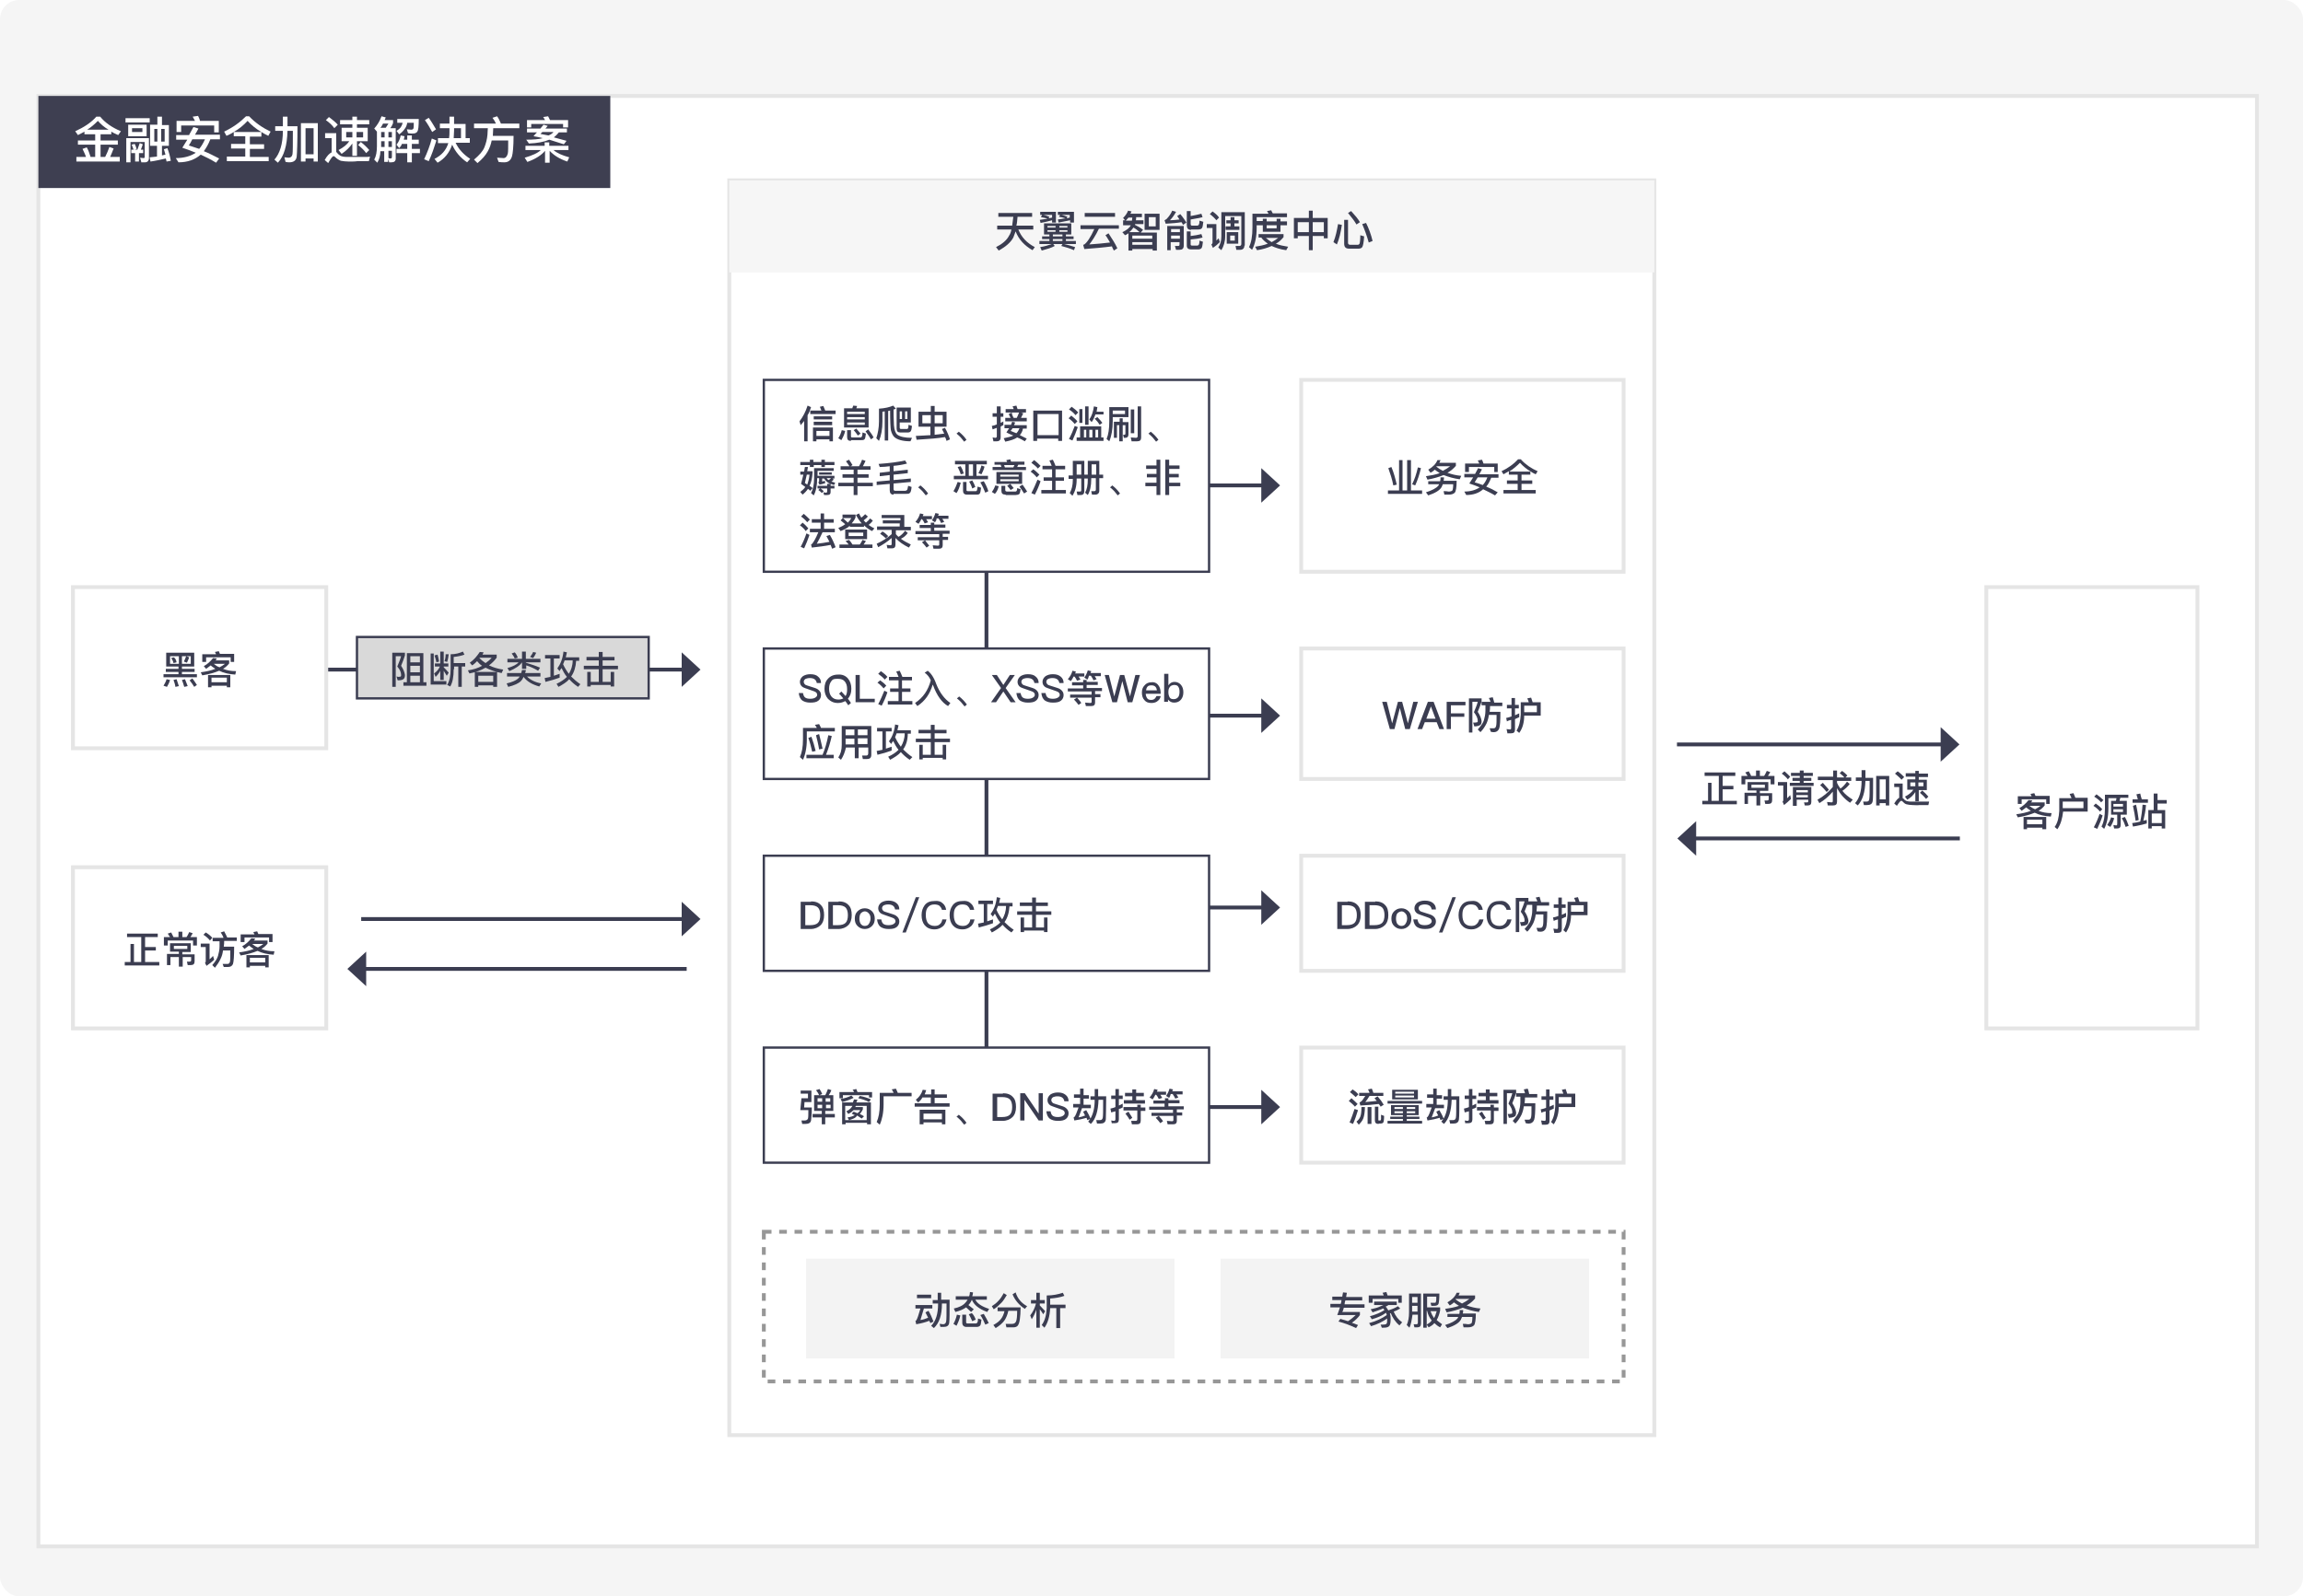 <svg width="600" height="416" viewBox="0 0 600 416" fill="none" xmlns="http://www.w3.org/2000/svg">
<rect width="600" height="416" rx="5" fill="#F5F5F5"/>
<g clip-path="url(#clip0_530_397)">
<g filter="url(#filter0_d_530_397)">
<path d="M588 21H10V399H588V21Z" fill="black"/>
<path d="M588 21H10V399H588V21Z" fill="white" stroke="#E5E5E5"/>
<path d="M10 21H159V45H10V21Z" fill="#3E3F51"/>
<path d="M20.3 31.2L19.6 30.2C21.8 29.2 23.7 28 25.1 26.4H26.1C27.3 27.9 29.1 29.2 31.5 30.2L30.8 31.2C30.2 30.9 29.6 30.7 29 30.3V31H26.2V32.6H30.7V33.7H26.2V36.9H27.4C27.8 36.1 28.2 35.2 28.5 34.3L29.6 34.7C29.3 35.5 29 36.2 28.7 36.9H31.2V38.1H19.9V36.9H22.4C22.2 36.2 21.8 35.5 21.5 34.8L22.6 34.4C23 35.1 23.3 35.9 23.6 36.9H24.8V33.7H20.3V32.6H24.8V31H22V30.3C21.5 30.6 20.9 30.9 20.3 31.2ZM25.5 27.5C24.6 28.4 23.7 29.2 22.7 29.8H28.3C27.2 29.2 26.3 28.4 25.5 27.5Z" fill="white"/>
<path d="M39 26.8V27.9H32.7V26.8H39ZM36.8 38.2L36.5 37.1L37.4 37.2C37.6 37.2 37.7 37.1 37.7 36.9V33H34V38.3H32.9V32H38.8V37.2C38.8 37.9 38.4 38.3 37.8 38.3H36.8V38.2ZM38.2 28.5V31.5H33.4V28.5H38.2ZM34.8 35C34.6 34.5 34.5 34.1 34.3 33.7L35.1 33.5C35.3 33.9 35.5 34.4 35.6 34.9L34.9 35H35.8C36 34.5 36.2 33.9 36.4 33.3L37.2 33.6C37 34.1 36.9 34.6 36.7 35H37.3V35.9H36.2V38.1H35.2V35.9H34.2V35H34.8ZM37.1 29.4H34.4V30.4H37.1V29.4ZM41 28.5V26.4H42.2V28.6H44V34H42.2V36.5L43.1 36.3C43 35.8 42.8 35.3 42.7 34.9L43.6 34.6C44 35.6 44.3 36.7 44.5 37.9L43.4 38.1C43.3 37.8 43.3 37.5 43.2 37.3C41.9 37.6 40.6 37.9 39.2 38.1L39 37C39.7 36.9 40.3 36.9 40.9 36.8V34H39.1V28.5H41ZM41 29.6H40.2V32.9H41V29.6ZM42.9 29.6H42V32.9H42.9V29.6Z" fill="white"/>
<path d="M49.3 31.1C49.7 30.4 50 29.8 50.4 29.1L51.7 29.5C51.4 30.1 51.1 30.6 50.8 31.1H57.3V32.3H54.8C54.3 33.6 53.7 34.6 53.1 35.4C54.4 35.9 55.7 36.6 57.1 37.3L56.3 38.4C55 37.6 53.6 36.9 52.3 36.3C50.8 37.6 48.9 38.3 46.5 38.3L45.8 37.2C47.9 37.2 49.7 36.7 51 35.8C49.8 35.3 48.7 34.9 47.5 34.5C47.9 33.8 48.4 33.1 48.8 32.4H45.9V31.2H49.3V31.1ZM57 30.5H55.8V28.7H47.2V30.4H46V27.5H50.8C50.6 27.1 50.4 26.8 50.2 26.4L51.6 26.2C51.8 26.6 52 27 52.1 27.5H57V30.5ZM49.2 33.9C50.1 34.2 51 34.5 51.9 34.8C52.5 34.1 53 33.2 53.4 32.3H50.1C49.8 32.9 49.5 33.5 49.2 33.9Z" fill="white"/>
<path d="M64.9 26.3C66.5 28 68.4 29.3 70.5 30.3L69.9 31.4C69.3 31.1 68.7 30.8 68.1 30.4V31.6H65.1V33.6H68.8V34.8H65.1V36.9H70V38H59.1V36.8H63.9V34.7H60.2V33.5H63.9V31.5H60.9V30.4C60.3 30.8 59.7 31.1 59 31.4L58.4 30.3C60.7 29.2 62.5 27.9 64.1 26.3H64.9ZM68.1 30.4C66.7 29.6 65.5 28.6 64.5 27.5C63.5 28.6 62.3 29.6 60.9 30.4H68.1Z" fill="white"/>
<path d="M74.9 26.4V28.9H77.5C77.5 33.1 77.4 35.8 77.3 36.8C77.2 37.8 76.5 38.3 75.4 38.3C75.2 38.3 74.9 38.3 74.4 38.2L74.1 37C74.5 37 74.9 37.1 75.2 37.1C75.7 37.1 76.1 36.8 76.2 36.2C76.3 35.6 76.3 33.6 76.3 30.1H74.9C74.8 33.9 74 36.7 72.4 38.4L71.5 37.6C72.9 36 73.7 33.5 73.7 30.1H71.7V28.9H73.7V26.4H74.9ZM82.9 38.1H81.7V37.3H79.6V38.1H78.4V28.1H82.8V38.1H82.9ZM81.7 36.1V29.4H79.6V36.2H81.7V36.1Z" fill="white"/>
<path d="M90.9 38.1C90.1 38.1 89.4 38 88.8 37.9C88.3 37.7 87.8 37.4 87.4 37C87.2 36.8 87.1 36.7 86.9 36.7C86.6 36.7 86.2 37.3 85.5 38.5L84.6 37.7C85.2 36.6 85.8 36 86.4 35.7V32H84.7V30.7H87.6V35.6C87.7 35.7 87.7 35.7 87.8 35.8C88.1 36.2 88.4 36.4 88.7 36.6C89.1 36.8 89.7 36.9 90.4 36.9C91.1 36.9 92 36.9 93 36.9C93.6 36.9 94.3 36.9 94.9 36.9C95.5 36.9 96.1 36.9 96.4 36.8L96.1 38H93.1C92.5 38.1 91.7 38.1 90.9 38.1ZM88 28.5L87.1 29.4C86.6 28.7 85.9 28 84.9 27.3L85.7 26.5C86.6 27.2 87.4 27.8 88 28.5ZM91.8 27.3V26.4H93V27.3H96.2V28.4H93V29.3H95.8V32.8H93V36.6H91.8V33.4C91.1 34.4 90.2 35.3 89 36.1L88.2 35.1C89.5 34.4 90.4 33.7 91 32.8H89V29.3H91.8V28.4H88.6V27.3H91.8ZM91.8 30.4H90.2V31.8H91.8V30.4ZM94.6 30.4H92.9V31.8H94.6V30.4ZM96.2 35.1L95.4 35.9C94.9 35.2 94.2 34.5 93.3 33.8L94 33C94.9 33.7 95.6 34.4 96.2 35.1Z" fill="white"/>
<path d="M98.3 38.4L97.5 37.6C98 36.7 98.2 35.5 98.2 34.1V30.3L97.5 29.5C98.2 28.7 98.9 27.7 99.4 26.3L100.5 26.6C100.4 26.8 100.3 27.1 100.2 27.3H102.4V28.1C102.2 28.6 102 29 101.7 29.4H103.1V37.3C103.1 38 102.7 38.3 102 38.3H101.4L101.1 37.4V38.2H100.1V35.4H99.1C99.1 36.5 98.8 37.6 98.3 38.4ZM101.2 28.2H99.8C99.6 28.6 99.4 29 99.1 29.3H100.5C100.7 29 100.9 28.7 101.2 28.2ZM99.3 30.4V31.8H100.2V30.4H99.3ZM99.3 34.3H100.2V32.8H99.3V34.3ZM102.1 30.4H101.2V31.8H102.1V30.4ZM102.1 32.8H101.2V34.3H102.1V32.8ZM101.7 37.3C102 37.3 102.1 37.2 102.1 36.9V35.3H101.2V37.2C101.3 37.2 101.5 37.3 101.7 37.3ZM104 34.6L103.3 33.7C103.8 33.1 104.2 32.3 104.4 31.3L105.4 31.5C105.3 31.8 105.3 32.1 105.2 32.4H106.1V31.3H107.3V32.4H109.1V33.5H107.3V34.8H109.4V35.9H107.3V38.3H106.1V35.9H103.3V34.8H106.1V33.5H104.7C104.6 33.9 104.3 34.3 104 34.6ZM103.5 28.1V27H109.1C109.1 28.8 109 30 108.7 30.3C108.5 30.7 108 30.8 107.4 30.8C107.1 30.8 106.7 30.8 106.3 30.7L106 29.7C106.5 29.7 106.8 29.8 107.1 29.8C107.4 29.8 107.6 29.7 107.7 29.5C107.8 29.3 107.8 28.8 107.8 28H106.1C106 28.6 105.8 29.1 105.5 29.5C105.1 30.1 104.6 30.6 104 31L103.3 30.1C103.8 29.8 104.3 29.4 104.5 29C104.7 28.7 104.8 28.4 104.9 28H103.5V28.1Z" fill="white"/>
<path d="M113.7 32.6C113.1 34.5 112.5 36.3 111.7 38L110.5 37.5C111.3 35.8 112 34 112.5 32.1L113.7 32.6ZM113.6 29.7L112.6 30.4C112.1 29.5 111.5 28.4 110.7 27.3L111.7 26.7C112.5 27.8 113.1 28.9 113.6 29.7ZM117.1 28.2V26.4H118.3V28.3H121.3V32H122.4V33.2H118.7C119.5 34.9 120.8 36.3 122.5 37.4L121.7 38.3C119.9 37.1 118.6 35.5 117.8 33.7C117.1 35.8 115.8 37.4 114 38.4L113.2 37.4C115 36.5 116.2 35.2 116.8 33.3H114.1V32H117C117.1 31.4 117.1 30.8 117.1 30.2V29.4H114.6V28.2H117.1ZM118.3 30C118.3 30.7 118.2 31.4 118.2 32H120.1V29.4H118.3V30Z" fill="white"/>
<path d="M129.2 28.2C129 27.7 128.7 27.2 128.3 26.7L129.5 26.3C129.9 26.8 130.2 27.5 130.5 28.2H135.3V29.4H128.5L128.4 31.4H133.8C133.8 34.2 133.6 36 133.4 36.7C133.1 37.7 132.5 38.3 131.4 38.3C131 38.3 130.5 38.3 129.9 38.2L129.5 37.1C130.2 37.1 130.8 37.2 131.2 37.2C131.7 37.2 132.1 36.8 132.3 36C132.4 35.6 132.4 34.4 132.4 32.6H128.1C127.9 33.6 127.6 34.5 127.1 35.4C126.5 36.5 125.6 37.5 124.4 38.5L123.5 37.6C124.9 36.4 125.8 35.4 126.2 34.4C126.6 33.4 126.9 32.3 127 31.1C127 30.4 127.1 29.8 127.1 29.4H123.5V28.2H129.2Z" fill="white"/>
<path d="M141.9 34V33.1H143.1V34H148.1V35.1H144.2C145.1 35.9 146.5 36.5 148.3 37L147.8 38.1C145.7 37.4 144.2 36.4 143.2 35.3V38.4H142V35.3C141.1 36.4 139.6 37.4 137.4 38.2L136.7 37.1C138.7 36.5 140.1 35.9 140.9 35.1H136.9V34H141.9ZM142.7 28.8C142.5 29 142.3 29.3 142.1 29.5H147.7V30.5H145.6C145.2 31 144.8 31.4 144.3 31.8C145.4 32.1 146.5 32.4 147.6 32.7L146.9 33.6C145.6 33.2 144.4 32.8 143.1 32.4C141.7 33 140 33.3 137.8 33.4L137.1 32.4C138.9 32.4 140.4 32.3 141.4 32C140.6 31.8 139.8 31.6 139 31.5C139.3 31.1 139.6 30.8 139.9 30.5H137.3V29.5H140.8C141.1 29.2 141.3 28.8 141.6 28.5L142.7 28.8ZM147.8 29.2H146.7V28.3H138.4V29.2H137.3V27.3H142C141.8 27 141.7 26.7 141.5 26.5L142.8 26.3C143 26.6 143.1 27 143.3 27.3H148V29.2H147.8ZM144.2 30.4H141.3L140.8 30.9C141.5 31 142.2 31.2 142.9 31.3C143.4 31.1 143.9 30.8 144.2 30.4Z" fill="white"/>
<path fill-rule="evenodd" clip-rule="evenodd" d="M19 222H85V264H19V222Z" fill="black"/>
<path fill-rule="evenodd" clip-rule="evenodd" d="M19 222H85V264H19V222Z" fill="white" stroke="#E5E5E5"/>
<path d="M33.1 240.2V239.3H41.1V240.2H37.8V242.8H40.6V243.7H37.8V246.7H41.5V247.6H32.5V246.7H34V242H34.9V246.7H36.8V240.2H33.1Z" fill="#3B3D51"/>
<path d="M47.5 238.8V240.2H48.6C48.9 239.8 49.1 239.3 49.3 238.9L50.2 239.2C50 239.6 49.8 239.9 49.6 240.2H51.3V242.4H50.3V241.1H43.7V242.4H42.7V240.2H44.3C44.1 239.9 43.9 239.6 43.7 239.3L44.6 239C44.8 239.4 45 239.8 45.2 240.2H46.5V238.8H47.5ZM44.3 244.1V241.8H49.7V244.1H47.5V244.7H50.7V246.5C50.7 247.2 50.4 247.5 49.7 247.5H48.9L48.7 246.6H49.4C49.7 246.6 49.8 246.5 49.8 246.2V245.4H47.6V247.9H46.6V245.4H44.4V247.5H43.5V244.6H46.6V244H44.3V244.1ZM48.8 242.5H45.3V243.3H48.8V242.5Z" fill="#3B3D51"/>
<path d="M54.6 241.8V246C54.9 245.7 55.2 245.5 55.5 245.1L55.8 246.1C55.2 246.7 54.5 247.2 53.8 247.7L53.4 246.9C53.6 246.8 53.6 246.6 53.6 246.4V242.8H52.3V241.9H54.6V241.8ZM55.3 240.4L54.7 241.1C54.3 240.6 53.8 240.1 53 239.6L53.6 239C54.3 239.4 54.9 239.9 55.3 240.4ZM58.2 240.3C58 239.8 57.8 239.4 57.5 239L58.4 238.7C58.7 239.3 59 239.8 59.2 240.3H61.7V241.2H58.4C58.4 241.6 58.4 242.1 58.3 242.7H61C61 245.1 60.9 246.6 60.7 247.2C60.5 247.7 60.1 248 59.4 248C59.1 248 58.7 248 58.3 248L58 247.2C58.5 247.2 58.9 247.2 59.3 247.2C59.6 247.2 59.8 247 59.9 246.7C60 246.3 60 245.3 60 243.7H58.1C58 244.5 57.8 245.2 57.5 245.8C57.1 246.7 56.6 247.4 56 248.2L55.3 247.5C56.1 246.6 56.6 245.8 56.8 245.1C57 244.4 57.2 243.5 57.2 242.6C57.2 242.1 57.2 241.6 57.2 241.3H55.4V240.4H58.2V240.3Z" fill="#3B3D51"/>
<path d="M66.5 240.6C66.4 240.8 66.3 241 66.1 241.1H69.7V241.9C69.3 242.4 68.8 242.9 68.1 243.3C69.1 243.7 70.2 243.9 71.5 243.9L71.3 244.8C69.7 244.7 68.3 244.4 67.1 243.8C65.9 244.3 64.5 244.7 62.7 245L62.3 244.2C63.8 244 65.1 243.7 66.1 243.3C65.7 243 65.3 242.8 64.9 242.4C64.5 242.7 64.1 243 63.7 243.3L63.1 242.6C64 242.1 64.8 241.4 65.5 240.5L66.5 240.6ZM71.1 241.5H70.1V240.3H63.7V241.5H62.7V239.5H66.3C66.2 239.3 66.1 239.1 66 238.9L67 238.7C67.1 238.9 67.2 239.2 67.3 239.4H71V241.5H71.1ZM70 248.1H69.1V247.7H65.1V248.1H64.2V244.9H70V248.1ZM69.1 246.8V245.6H65.1V246.8H69.1ZM68.6 242H65.7C66.2 242.4 66.6 242.7 67.2 242.9C67.8 242.6 68.2 242.3 68.6 242Z" fill="#3B3D51"/>
<path d="M177.6 170.5H80.4" stroke="#3B3D51" stroke-linecap="square"/>
<path fill-rule="evenodd" clip-rule="evenodd" d="M182.5 170.5L177.6 166V175L182.5 170.5Z" fill="#3B3D51"/>
<path d="M177.6 235.5H94.6" stroke="#3B3D51" stroke-linecap="square"/>
<path fill-rule="evenodd" clip-rule="evenodd" d="M182.5 235.5L177.6 231V240L182.5 235.5Z" fill="#3B3D51"/>
<path d="M95.4 248.5H178.4" stroke="#3B3D51" stroke-linecap="square"/>
<path fill-rule="evenodd" clip-rule="evenodd" d="M90.5 248.5L95.4 253V244L90.5 248.5Z" fill="#3B3D51"/>
<path d="M169 162H93V178H169V162Z" fill="#D9D9D9" stroke="#3B3D51" stroke-width="0.6"/>
<path d="M105.5 166.1V166.8C105.2 167.7 104.9 168.6 104.5 169.5C105.1 170.4 105.4 171.2 105.5 171.9C105.5 172.4 105.4 172.7 105.2 172.9C104.9 173.2 104.4 173.3 103.6 173.3L103.3 172.3C103.5 172.3 103.7 172.4 103.8 172.4C104.1 172.4 104.3 172.3 104.4 172.3C104.5 172.2 104.5 172.1 104.5 171.9C104.5 171.2 104.2 170.5 103.5 169.7C103.9 168.7 104.3 167.8 104.5 167H103.1V175H102.2V166.1H105.5ZM110.3 173.8H111.1V174.7H105.1V173.8H106V166.2H110.3V173.8ZM109.4 168.6V167H106.9V168.6H109.4ZM109.4 171.2V169.5H106.9V171.2H109.4ZM109.4 173.8V172.1H106.9V173.8H109.4Z" fill="#3B3D51"/>
<path d="M113 166.3V173.5H116.3V174.4H112.2V166.3H113ZM114.7 168.9V165.8H115.6V168.9H116.8V169.7H115.6V169.9C116 170.3 116.5 170.8 116.9 171.3L116.4 172.1C116.1 171.6 115.8 171.1 115.6 170.8V173.2H114.7V170.8C114.4 171.4 114 171.9 113.5 172.4L113.1 171.5C113.8 171 114.3 170.4 114.6 169.7H113.3V168.9H114.7ZM114.4 168.4L113.7 168.6C113.6 168 113.4 167.4 113.2 166.8L114 166.6C114.1 167 114.3 167.7 114.4 168.4ZM116.9 166.5C116.8 167.2 116.7 167.9 116.5 168.5L115.8 168.3C116 167.8 116.1 167.2 116.1 166.5H116.9ZM118.2 170.4C118.2 172.4 117.9 173.9 117.3 174.9L116.5 174.5C117.1 173.5 117.4 172.1 117.4 170.4V166.5C118.7 166.5 119.7 166.2 120.6 165.8L121 166.6C120.2 166.9 119.2 167.1 118.2 167.2V168.8H121.2V169.7H120.3V175H119.4V169.7H118.3V170.4H118.2Z" fill="#3B3D51"/>
<path d="M126 166C125.9 166.2 125.8 166.4 125.7 166.6H129.4V167.4C128.8 168.2 128.2 168.8 127.4 169.4C128.4 169.9 129.7 170.3 131.1 170.5L130.7 171.4C129.1 171.1 127.7 170.6 126.5 170C125.3 170.7 123.9 171.2 122.3 171.5L121.9 170.7C123.3 170.5 124.6 170.1 125.6 169.5C125.1 169.2 124.7 168.8 124.3 168.3C123.9 168.7 123.5 169.1 123 169.4L122.4 168.7C123.4 168 124.2 167.1 125 165.9L126 166ZM129.4 175H128.5V174.6H124.6V175H123.7V171.1H129.5V175H129.4ZM128.5 173.7V172.1H124.6V173.7H128.5ZM126.5 168.8C127.1 168.4 127.7 167.9 128.1 167.4H125L124.9 167.5C125.4 168 125.9 168.4 126.5 168.8Z" fill="#3B3D51"/>
<path d="M135.7 173.5C135.1 174.1 134 174.6 132.4 175L132 174.1C133.3 173.8 134.3 173.4 134.9 172.9C135.1 172.7 135.3 172.5 135.4 172.3H132.1V171.4H135.8C135.9 171.1 135.9 170.9 136 170.6H137C137 170.9 136.9 171.2 136.8 171.4H140.8V172.3H137.3C138.2 173.2 139.4 173.8 141 174.1L140.5 174.9C138.7 174.4 137.3 173.6 136.4 172.4C136.2 172.9 136 173.2 135.7 173.5ZM137 170.3H136V168.6C135.4 169.5 134.3 170.2 132.7 170.9L132.2 170.1C133.6 169.7 134.6 169.2 135.1 168.6H132.2V167.7H136V165.8H137V167.7H140.8V168.6H137V168.7C138.3 169.1 139.6 169.5 140.7 170L140.2 170.8C139.2 170.2 138.1 169.7 137.1 169.4V170.3H137ZM134.9 167.4L134.1 167.6C133.9 167.1 133.6 166.7 133.3 166.3L134.1 166C134.4 166.3 134.7 166.8 134.9 167.4ZM139.7 166.1C139.5 166.6 139.2 167.1 138.9 167.5L138.1 167.2C138.4 166.8 138.7 166.4 138.9 165.9L139.7 166.1Z" fill="#3B3D51"/>
<path d="M142 167.6V166.7H145.8V167.6H144.3V172.1C144.8 171.9 145.3 171.8 145.8 171.6V172.6C144.7 173 143.4 173.4 142.1 173.7L141.9 172.7C142.4 172.6 142.9 172.5 143.4 172.4V167.6H142ZM148.8 172.3C149.5 173 150.3 173.7 151.2 174.3L150.6 175C149.7 174.4 148.9 173.7 148.3 173C147.6 173.8 146.6 174.4 145.5 175L145 174.2C146.1 173.7 147 173.1 147.7 172.4C147.1 171.7 146.7 170.9 146.3 170.1C146.1 170.4 145.9 170.6 145.8 170.9L145.2 170.2C146 169.1 146.6 167.7 146.8 165.8L147.7 166C147.6 166.5 147.5 166.9 147.4 167.3H150.9V168.2H150.1C150 169.8 149.6 171.2 148.8 172.3ZM146.7 169.1C147.1 170 147.6 170.8 148.2 171.6C148.8 170.6 149.2 169.5 149.2 168.1H147.1C147 168.5 146.8 168.8 146.7 169.1Z" fill="#3B3D51"/>
<path d="M156 167.2V165.9H157V167.2H160.1V168.1H157V169.5H161V170.4H157V173.7H159.1V171.1H160V174.9H159.1V174.5H153.9V174.9H153V171.1H153.9V173.7H156V170.4H152.1V169.5H156V168.1H152.8V167.2H156Z" fill="#3B3D51"/>
<path fill-rule="evenodd" clip-rule="evenodd" d="M19 149H85V191H19V149Z" fill="black"/>
<path fill-rule="evenodd" clip-rule="evenodd" d="M19 149H85V191H19V149Z" fill="white" stroke="#E5E5E5"/>
<path d="M50.6 166.1V169.7H47.4V170.3H50.7V171.1H47.4V171.7H51.3V172.5H42.6V171.7H46.5V171.1H43.2V170.3H46.5V169.7H43.3V166.1H50.6ZM44.3 173.2C44.1 173.9 43.8 174.5 43.5 175L42.6 174.7C42.9 174.2 43.2 173.7 43.4 173L44.3 173.2ZM46.6 167H44.3V169H46.6V167ZM46 168.6L45.2 168.8C45.1 168.3 44.9 167.9 44.6 167.5L45.3 167.3C45.7 167.6 45.9 168 46 168.6ZM46.6 174.8L45.7 175C45.6 174.3 45.4 173.7 45.2 173.2L46 173C46.2 173.6 46.4 174.2 46.6 174.8ZM48.9 174.8L48 175C47.8 174.3 47.6 173.7 47.4 173.2L48.2 173C48.4 173.6 48.7 174.2 48.9 174.8ZM49.7 167H47.4V169H49.7V167ZM49.3 167.3C49.1 167.8 48.9 168.3 48.7 168.7L47.9 168.4C48.1 168 48.3 167.6 48.5 167L49.3 167.3ZM51.3 174.5L50.6 175C50.3 174.5 49.9 173.9 49.4 173.3L50.1 172.8C50.7 173.5 51 174.1 51.3 174.5Z" fill="#3B3D51"/>
<path d="M56.5 167.6C56.4 167.8 56.3 168 56.1 168.1H59.7V168.9C59.3 169.4 58.8 169.9 58.1 170.3C59.1 170.7 60.2 170.9 61.5 170.9L61.3 171.8C59.7 171.7 58.3 171.4 57.1 170.8C55.9 171.3 54.5 171.7 52.7 172L52.3 171.2C53.8 171 55.1 170.7 56.1 170.3C55.7 170 55.3 169.8 54.9 169.4C54.5 169.7 54.1 170 53.7 170.3L53.1 169.6C54 169.1 54.8 168.4 55.5 167.5L56.5 167.6ZM61.1 168.5H60.1V167.3H53.7V168.5H52.7V166.5H56.3C56.2 166.3 56.1 166.1 56 165.9L57 165.7C57.1 165.9 57.2 166.2 57.3 166.4H61V168.5H61.1ZM60 175.1H59.1V174.7H55.1V175.1H54.2V171.9H60V175.1ZM59.1 173.8V172.6H55.1V173.8H59.1ZM58.6 169H55.7C56.2 169.4 56.6 169.7 57.2 169.9C57.8 169.6 58.2 169.3 58.6 169Z" fill="#3B3D51"/>
<path fill-rule="evenodd" clip-rule="evenodd" d="M190 43H431V370H190V43Z" fill="black"/>
<path fill-rule="evenodd" clip-rule="evenodd" d="M190 43H431V370H190V43Z" fill="white" stroke="#E5E5E5"/>
<path d="M257 141V289" stroke="#3B3D51" stroke-linecap="square"/>
<path d="M328.6 122.5H245.6" stroke="#3B3D51" stroke-linecap="square"/>
<path fill-rule="evenodd" clip-rule="evenodd" d="M333.5 122.5L328.6 118V127L333.5 122.5Z" fill="#3B3D51"/>
<path d="M328.6 182.5H245.6" stroke="#3B3D51" stroke-linecap="square"/>
<path fill-rule="evenodd" clip-rule="evenodd" d="M333.5 182.5L328.6 178V187L333.5 182.5Z" fill="#3B3D51"/>
<path d="M328.6 232.5H245.6" stroke="#3B3D51" stroke-linecap="square"/>
<path fill-rule="evenodd" clip-rule="evenodd" d="M333.5 232.5L328.6 228V237L333.5 232.5Z" fill="#3B3D51"/>
<path d="M328.6 284.5H245.6" stroke="#3B3D51" stroke-linecap="square"/>
<path fill-rule="evenodd" clip-rule="evenodd" d="M333.5 284.5L328.6 280V289L333.5 284.5Z" fill="#3B3D51"/>
<path fill-rule="evenodd" clip-rule="evenodd" d="M199 95H315V145H199V95Z" fill="white" stroke="#3B3D51" stroke-width="0.6"/>
<path d="M208.6 106.8L208.3 105.8C209.2 104.6 209.9 103.3 210.4 101.7L211.3 102.1C211.1 102.8 210.8 103.6 210.4 104.2V111H209.5V105.7C209.2 106.1 208.9 106.4 208.6 106.8ZM214 103C213.9 102.7 213.7 102.3 213.6 102L214.5 101.8C214.7 102.3 214.9 102.7 215 103H217.7V103.9H211.1V103H214ZM217 111H216.1V110.5H212.7V111H211.8V107.4H217V111ZM216.8 104.5V105.3H212V104.5H216.8ZM216.8 105.9V106.8H212V105.9H216.8ZM216.1 109.6V108.3H212.7V109.6H216.1Z" fill="#3B3D51"/>
<path d="M220.2 108.3C220 109.2 219.6 110 219.2 110.7L218.4 110.2C218.8 109.6 219.1 108.9 219.3 108.1L220.2 108.3ZM222 102.5C222.1 102.3 222.2 102 222.3 101.7L223.3 101.8C223.2 102 223.2 102.2 223.1 102.4H226.3V107.4H219.9V102.4H222V102.5ZM221.7 110.9C221 110.9 220.7 110.6 220.7 109.9V108.1H221.7V109.7C221.7 109.9 221.8 110 222 110H224.1C224.3 110 224.4 110 224.5 109.8C224.6 109.7 224.7 109.3 224.7 108.7L225.6 109C225.5 109.8 225.4 110.4 225.2 110.5C225 110.7 224.7 110.7 224.3 110.7H221.7V110.9ZM225.3 103.9V103.3H220.7V103.9H225.3ZM225.3 105.3V104.7H220.7V105.3H225.3ZM225.3 106.1H220.7V106.7H225.3V106.1ZM224.2 109L223.5 109.5C223.2 109.1 222.9 108.6 222.4 108.1L223.1 107.7C223.5 108.2 223.9 108.6 224.2 109ZM227.6 110L226.9 110.5C226.6 109.9 226.1 109.2 225.5 108.4L226.2 107.9C226.8 108.7 227.3 109.4 227.6 110Z" fill="#3B3D51"/>
<path d="M233.4 102.5C233.2 102.6 233 102.7 232.8 102.7C232.8 103.6 232.8 105 232.9 106.8C233 108.1 233.3 108.9 233.8 109.3C234.5 109.8 235.7 110.1 237.6 110.1L237.2 111C235.2 111 233.8 110.6 233 109.9C232.6 109.5 232.3 108.9 232.1 108.1C232 107.5 231.9 105.8 231.9 103L231.4 103.1V110.8H230.5V103.2C230.3 103.2 230.1 103.3 229.9 103.3V105.8C229.9 107.8 229.6 109.5 229 110.9L228.3 110.2C228.7 109 229 107.5 229 105.8V102.5C230.6 102.4 231.8 102.1 232.7 101.7L233.4 102.5ZM237.3 106.1H234.4V107.4C234.4 107.7 234.5 107.8 234.8 107.8H236.3C236.4 107.8 236.5 107.7 236.6 107.6C236.6 107.5 236.7 107.2 236.7 106.7L237.6 107C237.5 107.5 237.5 107.9 237.4 108.1C237.3 108.5 237 108.7 236.6 108.7H234.5C233.9 108.7 233.6 108.4 233.6 107.7V102.2H237.3V106.1ZM234.4 103.2V105.2H235V103.2H234.4ZM236.4 105.2V103.2H235.8V105.2H236.4Z" fill="#3B3D51"/>
<path d="M242.5 103.3V101.8H243.5V103.3H246.6V107.2H243.5V109.3C244.4 109.2 245.2 109.1 246 109C245.8 108.6 245.6 108.2 245.4 107.8L246.2 107.5C246.7 108.4 247.2 109.5 247.5 110.5L246.6 110.9C246.5 110.5 246.4 110.2 246.2 109.9C244.6 110.2 242.1 110.4 238.8 110.6L238.6 109.6C240 109.5 241.3 109.5 242.4 109.4V107.2H239.3V103.3H242.5ZM242.5 104.2H240.3V106.3H242.5V104.2ZM245.6 104.2H243.5V106.3H245.6V104.2Z" fill="#3B3D51"/>
<path d="M250.9 109.5C251.2 109.8 251.5 110.2 251.8 110.6L251.2 111.1C250.9 110.7 250.6 110.4 250.3 110C249.9 109.6 249.6 109.3 249.2 109L249.8 108.5C250.2 108.8 250.6 109.2 250.9 109.5Z" fill="#3B3D51"/>
<path d="M258.8 110.9L258.6 110C258.9 110 259.1 110.1 259.3 110.1C259.5 110.1 259.7 110 259.7 109.7V107.5C259.3 107.6 259 107.8 258.6 107.9L258.4 107C258.9 106.9 259.3 106.8 259.7 106.6V104.6H258.6V103.7H259.7V101.9H260.7V103.7H261.4V104.6H260.7V106.2C260.9 106.1 261.2 106 261.4 105.8V106.8C261.2 106.9 260.9 107 260.7 107.2V110C260.7 110.6 260.4 111 259.7 111H258.8V110.9ZM264.5 106.1C264.4 106.3 264.3 106.5 264.2 106.8H267.5V107.7H266.5C266.4 108.4 266.1 108.9 265.7 109.4C266.3 109.7 266.9 110 267.5 110.3L267 111C266.5 110.7 265.8 110.3 265 110C264.3 110.5 263.3 110.8 261.9 111.1L261.5 110.2C262.5 110 263.4 109.8 264 109.5C263.4 109.3 262.8 109 262.2 108.7C262.4 108.3 262.7 108 262.9 107.6H261.7V106.7H263.4C263.5 106.4 263.6 106.2 263.7 105.9L264.5 106.1ZM264.1 104.9H264.9C265.1 104.5 265.3 104 265.5 103.5H262V102.6H264.1C264 102.3 263.9 102.1 263.8 101.9L264.8 101.7C264.9 102 265 102.3 265.1 102.6H267.3V103.5H266L266.6 103.7C266.4 104.1 266.2 104.5 266 104.9H267.5V105.8H261.9V104.9H263.3C263.1 104.5 262.9 104.2 262.8 103.9L263.6 103.5C263.6 103.9 263.8 104.4 264.1 104.9ZM263.8 107.6C263.7 107.8 263.5 108.1 263.3 108.3C263.8 108.5 264.3 108.7 264.8 108.9C265.2 108.5 265.4 108.1 265.6 107.6H263.8Z" fill="#3B3D51"/>
<path d="M276.7 110.9H275.7V110.3H270.2V110.9H269.2V103H276.7V110.9ZM275.8 109.4V103.9H270.3V109.4H275.8Z" fill="#3B3D51"/>
<path d="M280.8 107.3C280.4 108.5 279.9 109.7 279.4 110.8L278.5 110.4C279.1 109.3 279.6 108.1 280 107L280.8 107.3ZM280.7 105.8L280 106.5C279.6 106 279.1 105.5 278.4 105L279.1 104.3C279.7 104.8 280.3 105.3 280.7 105.8ZM280.9 103.5L280.2 104.2C279.8 103.7 279.3 103.2 278.5 102.7L279.2 102C279.9 102.5 280.5 103 280.9 103.5ZM286.9 110H287.5V110.9H280.5V110H281.4V107.1H286.9V110ZM282 102.6V106.2H281.2V102.6H282ZM283 110V108H282.4V110H283ZM283.6 101.9V106.7H282.7V101.9H283.6ZM284.6 110V108H283.8V110H284.6ZM284.4 106L283.8 105.3C284.4 104.5 284.8 103.3 285 101.9L285.9 102.1C285.8 102.5 285.8 102.9 285.7 103.3H287.5V104H285.4C285.1 104.8 284.8 105.5 284.4 106ZM287.2 106.2L286.5 106.7C286.2 106.2 285.8 105.7 285.2 105.1L285.9 104.7C286.5 105.3 286.9 105.8 287.2 106.2ZM286.1 110V108H285.4V110H286.1Z" fill="#3B3D51"/>
<path d="M289.9 105.8C289.9 107.8 289.6 109.6 289 111L288.3 110.4C288.8 109.2 289 107.7 289 105.8V102.1H294V104.7H289.9V105.8ZM289.9 103V103.9H293.1V103H289.9ZM292.5 105.1V106H294V109.2C294 109.8 293.7 110.1 293.2 110.1H292.8L292.6 109.3H292.9C293.1 109.3 293.2 109.2 293.2 109V106.8H292.5V111H291.6V106.8H291V110.1H290.2V105.9H291.7V105H292.5V105.1ZM294.8 110.9L294.6 110C295.1 110 295.5 110.1 296 110.1C296.2 110.1 296.4 109.9 296.4 109.7V101.9H297.3V110C297.3 110.7 297 111 296.3 111H294.8V110.9ZM295.5 102.7V108.9H294.6V102.7H295.5Z" fill="#3B3D51"/>
<path d="M300.9 109.5C301.2 109.8 301.5 110.2 301.8 110.6L301.2 111.1C300.9 110.7 300.6 110.4 300.3 110C299.9 109.6 299.6 109.3 299.2 109L299.8 108.5C300.2 108.8 300.6 109.2 300.9 109.5Z" fill="#3B3D51"/>
<path d="M210.5 117.7C210.4 118.1 210.4 118.5 210.3 118.8H211.7V119.2C211.6 120.5 211.4 121.7 210.9 122.6C211.2 122.8 211.5 123 211.7 123.2L211.1 123.9C210.9 123.7 210.7 123.5 210.5 123.4C210.1 124 209.6 124.5 209.1 124.9L208.5 124.2C209 123.8 209.5 123.4 209.8 122.9C209.5 122.7 209.1 122.4 208.7 122.1C208.9 121.3 209.1 120.5 209.3 119.7H208.5V118.9H209.5C209.6 118.5 209.6 118.1 209.7 117.7H210.5ZM211 116.4V115.8H211.9V116.4H214V115.8H214.9V116.4H217.4V117.2H214.9V117.7H214V117.2H212V117.7H211V117.2H208.5V116.4H211ZM210.9 119.7H210.2C210 120.6 209.8 121.3 209.7 121.9C209.9 122 210.1 122.1 210.3 122.3C210.6 121.5 210.8 120.7 210.9 119.7ZM212 125.1L211.3 124.5C211.8 123.6 212.1 122.3 212.1 120.6V118H217.2V118.7H213V120H217.4V120.7H216.9L217.2 121C217 121.2 216.8 121.4 216.6 121.5C216.9 121.6 217.2 121.7 217.6 121.8L217.3 122.4C217 122.3 216.7 122.2 216.4 122.1V122.6H217.4V123.3H216.4V124.2C216.4 124.8 216.1 125 215.5 125H214.7L214.5 124.3C214.8 124.3 215 124.4 215.2 124.4C215.4 124.4 215.5 124.3 215.5 124V123.3H213.8C214.1 123.5 214.4 123.8 214.6 124L214.1 124.5C213.9 124.2 213.6 124 213.2 123.7L213.6 123.3H213V122.6H215.5V122.1H216.3C215.6 121.8 215.1 121.3 214.7 120.7H214.2V121.5L214.9 121.3L215 121.9C214.5 122.1 214 122.2 213.5 122.3L213.2 121.7C213.3 121.6 213.4 121.5 213.4 121.4V120.6H212.9C212.9 122.5 212.6 124 212 125.1ZM216.7 119.1V119.7H213.4V119.1H216.7ZM215.9 121.1C216.1 121 216.3 120.8 216.5 120.6H215.4C215.5 120.9 215.7 121 215.9 121.1Z" fill="#3B3D51"/>
<path d="M221.3 117.5C221 117 220.7 116.6 220.4 116.2L221.2 115.8C221.5 116.2 221.8 116.7 222.1 117.2L221.6 117.5H223.8C224.1 117 224.4 116.4 224.6 115.8L225.5 116.1C225.3 116.6 225 117.1 224.8 117.5H226.8V118.4H223.4V119.6H226.3V120.5H223.4V121.8H227.4V122.7H223.4V125H222.4V122.7H218.4V121.8H222.4V120.5H219.5V119.6H222.4V118.4H219V117.5H221.3Z" fill="#3B3D51"/>
<path d="M232.8 124.9C232.1 124.9 231.8 124.5 231.8 123.7V122.1L228.4 122.4V121.5L231.8 121.2V119.8L229.2 120.1V119.2L231.8 118.9V117.5C231 117.6 230.1 117.7 229.2 117.7L228.9 116.9C231.7 116.7 234 116.4 235.8 116L236.3 116.8C235.2 117.1 234 117.3 232.8 117.4V118.8L236.5 118.4V119.3L232.8 119.7V121.1L237.3 120.7V121.6L232.8 122V123.4C232.8 123.7 232.9 123.9 233.2 123.9H235.8C236 123.9 236.2 123.8 236.3 123.7C236.4 123.6 236.5 123.2 236.6 122.6L237.5 122.9C237.4 123.8 237.3 124.3 237 124.5C236.8 124.7 236.5 124.7 236 124.7H232.8V124.9Z" fill="#3B3D51"/>
<path d="M240.9 123.5C241.2 123.8 241.5 124.2 241.8 124.6L241.2 125.1C240.9 124.7 240.6 124.4 240.3 124C239.9 123.6 239.6 123.3 239.2 123L239.8 122.5C240.2 122.8 240.6 123.2 240.9 123.5Z" fill="#3B3D51"/>
<path d="M250.3 121.8C250 122.9 249.7 123.8 249.2 124.5L248.4 124C248.9 123.2 249.2 122.4 249.5 121.6L250.3 121.8ZM257.1 116.1V117H254.4V120H257.4V120.9H248.5V120H251.5V117H248.8V116.1H257.1ZM251.1 119.4L250.3 119.6C250.1 118.9 249.8 118.3 249.5 117.7L250.3 117.5C250.6 118 250.9 118.7 251.1 119.4ZM251.9 124.9C251.2 124.9 250.9 124.5 250.9 123.9V121.6H251.8V123.7C251.8 123.9 251.9 124 252.2 124H254.2C254.4 124 254.5 123.9 254.5 123.8C254.6 123.7 254.6 123.3 254.7 122.8L255.6 123.1C255.5 124 255.4 124.5 255.2 124.7C255 124.9 254.7 124.9 254.4 124.9H251.9ZM253.5 120V117H252.4V120H253.5ZM254.1 122.9L253.3 123.3C253.1 122.6 252.8 122 252.5 121.5L253.3 121.2C253.6 121.7 253.9 122.3 254.1 122.9ZM256.5 117.6C256.3 118.4 256 119 255.7 119.6L254.9 119.3C255.2 118.8 255.5 118.1 255.7 117.3L256.5 117.6ZM257.5 124L256.7 124.4C256.3 123.4 255.9 122.5 255.4 121.7L256.3 121.4C256.8 122.2 257.2 123.1 257.5 124Z" fill="#3B3D51"/>
<path d="M260.2 122.7C260 123.5 259.7 124.2 259.2 124.7L258.4 124.2C258.8 123.7 259.1 123.1 259.3 122.5L260.2 122.7ZM259.1 117.2V116.4H262.4C262.3 116.2 262.2 116.1 262.2 115.9L263.2 115.7C263.3 115.9 263.4 116.1 263.4 116.3H266.9V117.1H265.3L265 117.7H267.3V118.5H258.6V117.7H260.9L260.7 117.1H259.1V117.2ZM266.3 119V122.1H259.6V119H266.3ZM265.4 120.2V119.7H260.6V120.2H265.4ZM265.4 120.9H260.6V121.4H265.4V120.9ZM262 124.9C261.2 124.9 260.9 124.6 260.9 123.9V122.6H261.9V123.7C261.9 123.9 262 124.1 262.4 124.1H264.4C264.6 124.1 264.7 124.1 264.8 124C264.9 123.9 265 123.7 265 123.2L265.9 123.5C265.8 124.2 265.7 124.6 265.5 124.8C265.3 124.9 265 125 264.6 125H262V124.9ZM264 117.8L264.3 117.2H261.6L261.8 117.8H264ZM264.1 123.2L263.3 123.7C263.1 123.4 262.8 123 262.4 122.6L263.2 122.1C263.6 122.6 263.9 122.9 264.1 123.2ZM267.6 124.1L266.8 124.6C266.5 124.1 266.1 123.5 265.6 122.8L266.4 122.3C266.9 123 267.3 123.6 267.6 124.1Z" fill="#3B3D51"/>
<path d="M270.8 119.7L270.1 120.4C269.7 119.9 269.2 119.4 268.5 118.9L269.2 118.3C269.8 118.7 270.3 119.2 270.8 119.7ZM271.1 121.4C270.7 122.6 270.2 123.8 269.6 124.9L268.7 124.5C269.3 123.4 269.8 122.2 270.3 121L271.1 121.4ZM271.1 117.4L270.4 118.1C270 117.6 269.4 117.1 268.7 116.6L269.4 115.9C270.1 116.4 270.6 116.9 271.1 117.4ZM274 117.4C273.8 116.9 273.6 116.4 273.4 116L274.3 115.8C274.6 116.4 274.8 116.9 275 117.4H277.5V118.3H275V120.4H277.2V121.3H275V123.7H277.7V124.6H271.3V123.7H274.1V121.3H271.9V120.4H274.1V118.3H271.6V117.4H274Z" fill="#3B3D51"/>
<path d="M279.5 119.7V116.1H282.5V119.7H283.4V116.1H286.4V119.7H287.4V120.6H286.4V123.9C286.4 124.5 286 124.9 285.4 124.9H284.5L284.3 124C284.6 124 284.9 124 285.1 124C285.3 124 285.5 123.9 285.5 123.6V120.6H284.3V120.9C284.3 122.6 284 124 283.4 125L282.7 124.4C283.2 123.5 283.4 122.4 283.4 121V120.7H282.5V124C282.5 124.6 282.2 125 281.6 125H280.7L280.5 124.1C280.8 124.1 281.1 124.1 281.4 124.1C281.6 124.1 281.7 124 281.7 123.7V120.7H280.5V121C280.5 122.7 280.1 124.1 279.4 125.2L278.7 124.5C279.2 123.6 279.5 122.5 279.5 121.1V120.8H278.4V119.9H279.5V119.7ZM281.7 117H280.5V119.7H281.7V117ZM285.6 117H284.4V119.7H285.6V117Z" fill="#3B3D51"/>
<path d="M290.9 123.5C291.2 123.8 291.5 124.2 291.8 124.6L291.2 125.1C290.9 124.7 290.6 124.4 290.3 124C289.9 123.6 289.6 123.3 289.2 123L289.8 122.5C290.2 122.8 290.6 123.2 290.9 123.5Z" fill="#3B3D51"/>
<path d="M302.3 115.8V125H301.3V122.7H298.4V121.8H301.3V120.4H298.8V119.5H301.3V118.2H298.6V117.3H301.3V115.8H302.3ZM304.6 115.8V117.3H307.3V118.2H304.6V119.5H307.1V120.4H304.6V121.8H307.5V122.7H304.6V125H303.6V115.8H304.6Z" fill="#3B3D51"/>
<path d="M210.6 133.7L209.9 134.4C209.6 133.9 209.1 133.4 208.4 132.9L209.1 132.2C209.7 132.7 210.2 133.2 210.6 133.7ZM210.9 135.4C210.5 136.6 210 137.8 209.5 138.9L208.6 138.5C209.2 137.4 209.7 136.2 210.1 135L210.9 135.4ZM211 131.4L210.3 132.1C209.9 131.6 209.4 131.1 208.7 130.6L209.4 129.9C210 130.4 210.5 130.9 211 131.4ZM214.7 129.8V131.3H217.2V132.2H214.7V133.8H217.5V134.7H214.3C213.7 136 213.2 137 212.8 137.7C213.9 137.6 215 137.4 216.1 137.2C215.8 136.7 215.6 136.2 215.3 135.7L216.2 135.4C216.8 136.4 217.3 137.5 217.7 138.6L216.8 139C216.7 138.7 216.5 138.3 216.4 138C214.9 138.3 213.3 138.5 211.5 138.7L211.3 137.9C211.4 137.9 211.4 137.8 211.5 137.8C211.9 137.4 212.5 136.4 213.2 134.7H211V133.8H213.8V132.2H211.5V131.3H213.8V129.8H214.7Z" fill="#3B3D51"/>
<path d="M220.9 132.2C221.3 131.8 221.6 131.4 221.8 131H219.5V130.1H222.9V130.8C222.7 131.4 222.3 131.9 221.9 132.4H224.5C223.9 131.7 223.4 131 223 130.2L223.8 129.8C224 130.2 224.2 130.6 224.4 130.9C224.8 130.6 225.1 130.3 225.4 130L226.1 130.6C225.8 131 225.4 131.3 225 131.6C225.2 131.8 225.4 132 225.6 132.2C226 131.9 226.4 131.5 226.7 131.1L227.4 131.7C227.1 132.1 226.7 132.5 226.3 132.8C226.7 133.1 227.2 133.4 227.8 133.7L227.2 134.4C226.4 134 225.7 133.5 225.1 132.9V133.3H221.4V133C220.8 133.6 220 134 219 134.4L218.4 133.6C219.1 133.3 219.7 133 220.2 132.6C219.9 132.3 219.4 132 219 131.6L219.6 131C220.1 131.5 220.5 131.8 220.9 132.2ZM222.1 137.9H224C224.3 137.5 224.5 137.1 224.7 136.7L225.6 137C225.4 137.3 225.2 137.6 225 137.9H227.3V138.8H218.7V137.9H221.1C220.9 137.6 220.6 137.3 220.3 137L221.2 136.7C221.5 137 221.8 137.4 222.1 137.9ZM225.9 134V136.5H220.2V134H225.9ZM224.9 134.8H221.1V135.7H224.9V134.8Z" fill="#3B3D51"/>
<path d="M235.6 130.1V133.3H237.3V134.2H233.4V135.2C233.6 135.4 233.8 135.7 234.1 135.9C234.8 135.5 235.3 135 235.8 134.3L236.5 134.9C236 135.6 235.4 136.1 234.7 136.4C235.5 137 236.3 137.4 237.3 137.9L236.8 138.7C235.4 138 234.2 137.2 233.3 136.2V137.9C233.3 138.6 233 138.9 232.4 138.9H231.2L231 138C231.4 138 231.7 138.1 232 138.1C232.2 138.1 232.3 138 232.3 137.7V136.2C231.3 137.1 230.1 137.9 228.8 138.6L228.4 137.7C229.9 137 231.2 136.2 232.3 135.2V134.1H228.5V133.2H234.4V132.4H230V131.6H234.6V131H229.7V130.2H235.6V130.1ZM231.4 135.7L230.8 136.3C230.4 135.9 229.9 135.5 229.3 135.1L229.9 134.5C230.5 134.8 231 135.3 231.4 135.7Z" fill="#3B3D51"/>
<path d="M239.3 132.5L238.5 132C239.1 131.3 239.5 130.6 239.7 129.8L240.6 130C240.5 130.2 240.5 130.4 240.4 130.5H242.8V131.3H241.3C241.5 131.6 241.7 131.9 241.8 132.1L240.9 132.4C240.7 132 240.5 131.6 240.2 131.3H240C239.9 131.7 239.6 132.1 239.3 132.5ZM242.5 132.7V132.2H243.4V132.7H246.3V133.5H243.4V134.3H247.4V135.1H245.6V135.9H247V136.7H245.6V138.1C245.6 138.7 245.3 139 244.6 139H243.2L243 138.1C243.5 138.1 243.9 138.2 244.3 138.2C244.6 138.2 244.7 138.1 244.7 137.9V136.8H239.1V136H244.7V135.2H238.5V134.4H242.5V133.6H239.6V132.8H242.5V132.7ZM242.1 138.2L241.4 138.7C241.1 138.3 240.7 137.8 240.2 137.3L241 136.8C241.4 137.4 241.8 137.8 242.1 138.2ZM243.6 132.1L242.8 131.6C243.2 131 243.5 130.4 243.7 129.7L244.6 129.9C244.5 130.1 244.5 130.3 244.4 130.4H247.1V131.2H245.5C245.7 131.5 245.9 131.8 246 132L245.2 132.3C245 131.9 244.8 131.5 244.5 131.1H244C244 131.6 243.8 131.8 243.6 132.1Z" fill="#3B3D51"/>
<path fill-rule="evenodd" clip-rule="evenodd" d="M199 165H315V199H199V165Z" fill="white" stroke="#3B3D51" stroke-width="0.6"/>
<path d="M213.1 172.3C213.6 172.7 213.9 173.2 213.9 174H212.8C212.7 173.5 212.5 173.2 212.2 173C211.9 172.8 211.5 172.7 211 172.7C210.5 172.7 210.2 172.8 209.9 172.9C209.6 173.1 209.4 173.3 209.4 173.7C209.4 174 209.6 174.3 209.9 174.5C210.1 174.6 210.5 174.7 211.1 174.9C212.1 175.2 212.7 175.4 213 175.6C213.6 176 213.9 176.5 213.9 177.1C213.9 177.7 213.7 178.2 213.2 178.6C212.7 179 212 179.1 211.1 179.1C210.2 179.1 209.6 178.9 209.1 178.6C208.5 178.2 208.2 177.5 208.1 176.6H209.2C209.3 177.2 209.5 177.6 209.8 177.8C210.1 178 210.5 178.1 211.1 178.1C211.6 178.1 212.1 178 212.4 177.8C212.7 177.6 212.9 177.4 212.9 177.1C212.9 176.7 212.7 176.4 212.2 176.2C212 176.1 211.6 176 210.8 175.7C209.9 175.4 209.4 175.2 209.2 175.1C208.7 174.8 208.4 174.3 208.4 173.7C208.4 173.1 208.7 172.6 209.2 172.2C209.7 171.9 210.3 171.7 211.1 171.7C212 171.7 212.7 171.9 213.1 172.3Z" fill="#3B3D51"/>
<path d="M220.9 172.8C221.5 173.5 221.8 174.4 221.8 175.5C221.8 176.6 221.5 177.4 220.9 178.1C221.2 178.4 221.4 178.8 221.7 179.2L221 179.8C220.7 179.4 220.5 179 220.2 178.7C219.7 179 219 179.2 218.3 179.2C217.2 179.2 216.4 178.8 215.7 178.1C215.1 177.4 214.8 176.5 214.8 175.5C214.8 174.4 215.1 173.5 215.7 172.9C216.3 172.2 217.2 171.8 218.3 171.8C219.4 171.7 220.3 172.1 220.9 172.8ZM216.6 173.5C216.2 174 216 174.6 216 175.5C216 176.3 216.2 177 216.6 177.5C217 178 217.6 178.3 218.4 178.3C218.9 178.3 219.3 178.2 219.7 178C219.3 177.6 219 177.1 218.6 176.8L219.2 176.2C219.6 176.6 219.9 177 220.3 177.4C220.6 176.9 220.7 176.4 220.7 175.6C220.7 174.7 220.5 174.1 220.1 173.6C219.7 173.1 219.1 172.9 218.3 172.9C217.5 172.9 217 172.9 216.6 173.5Z" fill="#3B3D51"/>
<path d="M224 171.9V178.1H227.9V179H222.9V171.9H224Z" fill="#3B3D51"/>
<path d="M230.9 174.7L230.2 175.4C229.8 174.9 229.3 174.4 228.6 173.9L229.3 173.3C229.9 173.7 230.5 174.2 230.9 174.7ZM231.2 176.4C230.8 177.6 230.3 178.8 229.7 179.9L228.8 179.5C229.4 178.4 229.9 177.2 230.4 176L231.2 176.4ZM231.2 172.4L230.5 173.1C230.1 172.6 229.5 172.1 228.8 171.6L229.5 170.9C230.2 171.4 230.8 171.9 231.2 172.4ZM234.1 172.4C233.9 171.9 233.7 171.4 233.5 171L234.4 170.8C234.7 171.4 234.9 171.9 235.1 172.4H237.6V173.3H235V175.4H237.2V176.3H235V178.7H237.7V179.6H231.3V178.7H234.1V176.3H231.9V175.4H234.1V173.3H231.6V172.4H234.1Z" fill="#3B3D51"/>
<path d="M240.9 171.3L241.7 170.8C242.5 171.4 243.3 172.5 243.9 174.2C244.8 176.5 246.1 178.2 247.6 179.2L247 180C245.4 179.1 244.1 177.3 243.1 174.6C243.1 174.5 243 174.5 243 174.4C242.3 176.8 241 178.7 239 180L238.4 179.2C240.5 177.8 241.8 175.9 242.5 173.3C242.1 172.4 241.6 171.8 240.9 171.3Z" fill="#3B3D51"/>
<path d="M251 178.5C251.3 178.8 251.6 179.2 251.9 179.6L251.3 180.1C251 179.7 250.7 179.4 250.4 179C250 178.6 249.7 178.3 249.3 178L249.9 177.5C250.3 177.8 250.7 178.2 251 178.5Z" fill="#3B3D51"/>
<path d="M259.7 171.9L261.4 174.5L263.1 171.9H264.4L262 175.3L264.6 179H263.3L261.4 176.2L259.5 179H258.2L260.8 175.3L258.4 171.9H259.7Z" fill="#3B3D51"/>
<path d="M269.8 172.3C270.3 172.7 270.6 173.2 270.6 174H269.5C269.4 173.5 269.2 173.2 268.9 173C268.6 172.8 268.2 172.7 267.7 172.7C267.2 172.7 266.9 172.8 266.6 172.9C266.3 173.1 266.1 173.3 266.1 173.7C266.1 174 266.3 174.3 266.6 174.5C266.8 174.6 267.2 174.7 267.8 174.9C268.8 175.2 269.4 175.4 269.7 175.6C270.3 176 270.6 176.5 270.6 177.1C270.6 177.7 270.4 178.2 269.9 178.6C269.4 179 268.7 179.1 267.8 179.1C266.9 179.1 266.3 178.9 265.8 178.6C265.2 178.2 264.9 177.5 264.8 176.6H265.9C266 177.2 266.2 177.6 266.5 177.8C266.8 178 267.2 178.1 267.8 178.1C268.3 178.1 268.8 178 269.1 177.8C269.4 177.6 269.6 177.4 269.6 177.1C269.6 176.7 269.4 176.4 268.9 176.2C268.7 176.1 268.3 176 267.5 175.7C266.6 175.4 266.1 175.2 265.9 175.1C265.4 174.8 265.1 174.3 265.1 173.7C265.1 173.1 265.4 172.6 265.9 172.2C266.4 171.9 267 171.7 267.8 171.7C268.7 171.7 269.4 171.9 269.8 172.3Z" fill="#3B3D51"/>
<path d="M276.3 172.3C276.8 172.7 277.1 173.2 277.1 174H276C275.9 173.5 275.7 173.2 275.4 173C275.1 172.8 274.7 172.7 274.2 172.7C273.7 172.7 273.4 172.8 273.1 172.9C272.8 173.1 272.6 173.3 272.6 173.7C272.6 174 272.8 174.3 273.1 174.5C273.3 174.6 273.7 174.7 274.3 174.9C275.3 175.2 275.9 175.4 276.2 175.6C276.8 176 277.1 176.5 277.1 177.1C277.1 177.7 276.9 178.2 276.4 178.6C275.9 179 275.2 179.1 274.3 179.1C273.4 179.1 272.8 178.9 272.3 178.6C271.7 178.2 271.4 177.5 271.3 176.6H272.4C272.5 177.2 272.7 177.6 273 177.8C273.3 178 273.7 178.1 274.3 178.1C274.8 178.1 275.3 178 275.6 177.8C275.9 177.6 276.1 177.4 276.1 177.1C276.1 176.7 275.9 176.4 275.4 176.2C275.2 176.1 274.8 176 274 175.7C273.1 175.4 272.6 175.2 272.4 175.1C271.9 174.8 271.6 174.3 271.6 173.7C271.6 173.1 271.9 172.6 272.4 172.2C272.9 171.9 273.5 171.7 274.3 171.7C275.2 171.7 275.8 171.9 276.3 172.3Z" fill="#3B3D51"/>
<path d="M279 173.5L278.2 173C278.8 172.3 279.2 171.6 279.4 170.8L280.3 171C280.2 171.2 280.2 171.4 280.1 171.5H282.5V172.3H281C281.2 172.6 281.4 172.9 281.5 173.1L280.6 173.4C280.4 173 280.2 172.6 279.9 172.3H279.7C279.5 172.7 279.3 173.1 279 173.5ZM282.2 173.7V173.2H283.1V173.7H286V174.5H283.1V175.3H287.1V176.1H285.3V176.9H286.7V177.7H285.3V179.1C285.3 179.7 285 180 284.3 180H282.9L282.7 179.1C283.2 179.1 283.6 179.2 284 179.2C284.3 179.2 284.4 179.1 284.4 178.9V177.8H278.8V177H284.4V176.2H278.2V175.4H282.2V174.6H279.3V173.8H282.2V173.7ZM281.7 179.2L281 179.7C280.7 179.3 280.3 178.8 279.8 178.3L280.6 177.8C281.1 178.4 281.5 178.8 281.7 179.2ZM283.3 173.1L282.5 172.6C282.9 172 283.2 171.4 283.4 170.7L284.3 170.9C284.2 171.1 284.2 171.3 284.1 171.4H286.8V172.2H285.2C285.4 172.5 285.6 172.8 285.7 173L284.9 173.3C284.7 172.9 284.5 172.5 284.2 172.1H283.7C283.6 172.6 283.5 172.8 283.3 173.1Z" fill="#3B3D51"/>
<path d="M288.9 171.9L290.3 177.5L291.8 171.9H292.9L294.4 177.5L295.8 171.9H297L295 179H293.8L292.4 173.5L291 179H289.8L287.8 171.9H288.9Z" fill="#3B3D51"/>
<path d="M301.8 174.6C302.2 175.1 302.4 175.8 302.4 176.8H298.5C298.5 177.3 298.7 177.7 298.9 178C299.1 178.3 299.5 178.4 299.9 178.4C300.3 178.4 300.6 178.3 300.8 178.1C301 178 301.1 177.7 301.3 177.4H302.4C302.3 177.9 302.1 178.3 301.7 178.6C301.3 179 300.7 179.2 300 179.2C299.2 179.2 298.6 179 298.2 178.5C297.7 178 297.5 177.3 297.5 176.5C297.5 175.7 297.7 175.1 298.2 174.6C298.6 174.1 299.2 173.8 300 173.8C300.7 173.7 301.4 174 301.8 174.6ZM299 174.9C298.8 175.1 298.6 175.5 298.6 175.9H301.4C301.3 175 300.8 174.6 300 174.6C299.5 174.6 299.2 174.7 299 174.9Z" fill="#3B3D51"/>
<path d="M304.4 171.7V174.6C304.8 174 305.3 173.7 306 173.7C306.7 173.7 307.3 174 307.7 174.5C308.1 175 308.3 175.6 308.3 176.4C308.3 177.2 308.1 177.8 307.7 178.3C307.3 178.8 306.7 179.1 305.9 179.1C305.2 179.1 304.7 178.8 304.3 178.3V178.9H303.3V171.6H304.4V171.7ZM304.8 175C304.5 175.3 304.4 175.8 304.4 176.3V176.4C304.4 176.9 304.5 177.3 304.7 177.7C304.9 178.1 305.3 178.2 305.8 178.2C306.3 178.2 306.7 178 307 177.6C307.2 177.3 307.3 176.8 307.3 176.3C307.3 175.7 307.2 175.3 307 175C306.8 174.6 306.4 174.5 305.8 174.5C305.3 174.6 305 174.7 304.8 175Z" fill="#3B3D51"/>
<path d="M213.9 185.7H217.5V186.6H210.2V188.7C210.2 190.9 209.8 192.7 209.2 194L208.4 193.3C208.9 192.2 209.2 190.7 209.2 188.7V185.7H212.8C212.7 185.4 212.5 185.2 212.3 184.9L213.4 184.7C213.6 185 213.7 185.3 213.9 185.7ZM214.3 192.7C214.9 191.3 215.4 189.6 215.8 187.6L216.7 187.8C216.3 189.6 215.8 191.2 215.2 192.7H217.2V193.6H210.1V192.7H214.3ZM212.5 191.7L211.6 191.9C211.3 190.6 211 189.4 210.6 188.3L211.4 188C211.8 189.1 212.2 190.4 212.5 191.7ZM214.3 191.1L213.4 191.3C213.2 190 212.9 188.8 212.6 187.6L213.4 187.3C213.7 188.5 214 189.7 214.3 191.1Z" fill="#3B3D51"/>
<path d="M219.1 194L218.4 193.4C219 192.5 219.3 191.5 219.3 190.1V185.2H227V192.7C227 193.5 226.6 193.8 225.9 193.8H224.8L224.6 192.9C225 192.9 225.3 192.9 225.7 192.9C226 192.9 226.2 192.7 226.2 192.3V190.8H223.7V193.6H222.7V190.8H220.4C220.1 192.1 219.7 193.1 219.1 194ZM220.3 186.1V187.6H222.6V186.1H220.3ZM220.3 190H222.6V188.5H220.3V190ZM226 186.1H223.5V187.6H226V186.1ZM226 188.4H223.5V189.9H226V188.4Z" fill="#3B3D51"/>
<path d="M228.5 186.6V185.7H232.3V186.6H230.8V191.1C231.3 190.9 231.8 190.8 232.3 190.6V191.6C231.2 192 229.9 192.4 228.6 192.7L228.4 191.7C228.9 191.6 229.4 191.5 229.9 191.4V186.6H228.5ZM235.3 191.3C236 192 236.8 192.7 237.7 193.3L237 194C236.1 193.4 235.3 192.7 234.7 192C234 192.8 233 193.4 231.9 194L231.4 193.2C232.5 192.7 233.4 192.1 234.1 191.4C233.5 190.7 233.1 189.9 232.7 189.1C232.5 189.4 232.3 189.6 232.2 189.9L231.6 189.2C232.4 188.1 233 186.7 233.2 184.8L234.1 185C234 185.5 233.9 185.9 233.8 186.3H237.3V187.2H236.5C236.5 188.8 236.1 190.2 235.3 191.3ZM233.2 188.1C233.6 189 234.1 189.8 234.7 190.6C235.3 189.6 235.7 188.5 235.7 187.1H233.6C233.5 187.5 233.3 187.8 233.2 188.1Z" fill="#3B3D51"/>
<path d="M242.5 186.2V184.9H243.5V186.2H246.6V187.1H243.5V188.5H247.5V189.4H243.5V192.7H245.6V190.1H246.5V193.9H245.6V193.5H240.4V193.9H239.5V190.1H240.4V192.7H242.5V189.4H238.6V188.5H242.5V187.1H239.3V186.2H242.5Z" fill="#3B3D51"/>
<path fill-rule="evenodd" clip-rule="evenodd" d="M199 219H315V249H199V219Z" fill="white" stroke="#3B3D51" stroke-width="0.6"/>
<path d="M211.3 230.9C212.4 230.9 213.3 231.2 213.9 231.9C214.5 232.5 214.7 233.4 214.7 234.5C214.7 235.6 214.4 236.5 213.8 237.1C213.2 237.7 212.3 238.1 211.2 238.1H208.6V231H211.3V230.9ZM209.8 237.1H211.1C212 237.1 212.7 236.9 213.1 236.5C213.5 236.1 213.7 235.4 213.7 234.5C213.7 233.6 213.5 232.9 213.1 232.5C212.7 232.1 212 231.9 211.1 231.9H209.8V237.1Z" fill="#3B3D51"/>
<path d="M218.5 230.9C219.6 230.9 220.5 231.2 221.1 231.9C221.7 232.5 221.9 233.4 221.9 234.5C221.9 235.6 221.6 236.5 221 237.1C220.4 237.7 219.5 238.1 218.4 238.1H215.8V231H218.5V230.9ZM217 237.1H218.3C219.2 237.1 219.9 236.9 220.3 236.5C220.7 236.1 220.9 235.4 220.9 234.5C220.9 233.6 220.7 232.9 220.3 232.5C219.9 232.1 219.2 231.9 218.3 231.9H217V237.1Z" fill="#3B3D51"/>
<path d="M227.2 233.5C227.7 234 227.9 234.7 227.9 235.4C227.9 236.2 227.7 236.8 227.2 237.3C226.7 237.8 226.1 238.1 225.3 238.1C224.5 238.1 223.9 237.8 223.4 237.3C222.9 236.8 222.7 236.2 222.7 235.4C222.7 234.6 222.9 234 223.4 233.5C223.9 233 224.5 232.7 225.3 232.7C226.1 232.7 226.7 233 227.2 233.5ZM224.2 234.1C224 234.4 223.9 234.9 223.9 235.4C223.9 235.9 224 236.3 224.2 236.7C224.5 237.1 224.8 237.3 225.3 237.3C225.8 237.3 226.2 237.1 226.4 236.7C226.6 236.4 226.8 235.9 226.8 235.4C226.8 234.9 226.7 234.4 226.4 234.1C226.1 233.7 225.7 233.5 225.3 233.5C224.9 233.5 224.4 233.8 224.2 234.1Z" fill="#3B3D51"/>
<path d="M233.5 231.3C234 231.7 234.3 232.2 234.3 233H233.2C233.1 232.5 232.9 232.2 232.6 232C232.3 231.8 231.9 231.7 231.4 231.7C230.9 231.7 230.6 231.8 230.3 231.9C230 232.1 229.8 232.3 229.8 232.7C229.8 233 230 233.3 230.3 233.5C230.5 233.6 230.9 233.7 231.5 233.9C232.5 234.2 233.1 234.4 233.4 234.6C234 235 234.3 235.5 234.3 236.1C234.3 236.7 234.1 237.2 233.6 237.6C233.1 238 232.4 238.1 231.5 238.1C230.6 238.1 230 237.9 229.5 237.6C228.9 237.2 228.6 236.5 228.5 235.6H229.6C229.7 236.2 229.9 236.6 230.2 236.8C230.5 237 230.9 237.1 231.5 237.1C232 237.1 232.5 237 232.8 236.8C233.1 236.6 233.3 236.4 233.3 236.1C233.3 235.7 233.1 235.4 232.6 235.2C232.4 235.1 232 235 231.2 234.7C230.3 234.4 229.8 234.2 229.6 234.1C229.1 233.8 228.8 233.3 228.8 232.7C228.8 232.1 229.1 231.6 229.6 231.2C230.1 230.9 230.7 230.7 231.5 230.7C232.3 230.7 233 230.9 233.5 231.3Z" fill="#3B3D51"/>
<path d="M239.5 229.8L236 239H235.1L238.6 229.8H239.5Z" fill="#3B3D51"/>
<path d="M245.6 231.4C246.1 231.8 246.4 232.4 246.5 233.1H245.4C245.3 232.6 245 232.3 244.7 232C244.4 231.8 243.9 231.7 243.4 231.7C242.6 231.7 242.1 232 241.7 232.5C241.3 233 241.2 233.6 241.2 234.5C241.2 235.4 241.4 236 241.7 236.5C242.1 237 242.7 237.3 243.5 237.3C244 237.3 244.5 237.2 244.8 236.9C245.2 236.6 245.4 236.2 245.5 235.6H246.6C246.4 236.4 246.1 237.1 245.5 237.5C245 237.9 244.3 238.2 243.5 238.2C242.3 238.2 241.5 237.8 240.9 237.1C240.4 236.5 240.1 235.6 240.1 234.5C240.1 233.4 240.4 232.6 240.9 231.9C241.5 231.1 242.4 230.8 243.5 230.8C244.4 230.7 245.1 230.9 245.6 231.4Z" fill="#3B3D51"/>
<path d="M252.9 231.4C253.4 231.8 253.7 232.4 253.8 233.1H252.7C252.6 232.6 252.3 232.3 252 232C251.7 231.8 251.2 231.7 250.7 231.7C249.9 231.7 249.4 232 249 232.5C248.6 233 248.5 233.6 248.5 234.5C248.5 235.4 248.7 236 249 236.5C249.4 237 250 237.3 250.8 237.3C251.3 237.3 251.8 237.2 252.1 236.9C252.5 236.6 252.7 236.2 252.8 235.6H253.9C253.7 236.4 253.4 237.1 252.8 237.5C252.3 237.9 251.6 238.2 250.8 238.2C249.6 238.2 248.8 237.8 248.2 237.1C247.7 236.5 247.4 235.6 247.4 234.5C247.4 233.4 247.7 232.6 248.2 231.9C248.8 231.1 249.7 230.8 250.8 230.8C251.7 230.7 252.4 230.9 252.9 231.4Z" fill="#3B3D51"/>
<path d="M254.9 231.6V230.7H258.7V231.6H257.2V236.1C257.7 235.9 258.2 235.8 258.7 235.6V236.6C257.6 237 256.3 237.4 255 237.7L254.8 236.7C255.3 236.6 255.8 236.5 256.3 236.4V231.6H254.9ZM261.7 236.3C262.4 237 263.2 237.7 264.1 238.3L263.5 239C262.6 238.4 261.8 237.7 261.2 237C260.5 237.8 259.5 238.4 258.4 239L257.9 238.2C259 237.7 259.9 237.1 260.6 236.4C260 235.7 259.6 234.9 259.2 234.1C259 234.4 258.8 234.6 258.7 234.9L258.1 234.2C258.9 233.1 259.5 231.7 259.7 229.8L260.6 230C260.5 230.5 260.4 230.9 260.3 231.3H263.8V232.2H263C262.9 233.8 262.5 235.2 261.7 236.3ZM259.6 233.1C260 234 260.5 234.8 261.1 235.6C261.7 234.6 262.1 233.5 262.1 232.1H260C259.9 232.5 259.7 232.8 259.6 233.1Z" fill="#3B3D51"/>
<path d="M268.9 231.2V229.9H269.9V231.2H273V232.1H269.9V233.5H273.9V234.4H269.9V237.7H272V235.1H272.9V238.9H272V238.5H266.8V238.9H265.9V235.1H266.8V237.7H268.9V234.4H265V233.5H268.9V232.1H265.7V231.2H268.9Z" fill="#3B3D51"/>
<path fill-rule="evenodd" clip-rule="evenodd" d="M199 269H315V299H199V269Z" fill="white" stroke="#3B3D51" stroke-width="0.6"/>
<path d="M209.5 284.6H211.5C211.5 286.3 211.4 287.4 211.3 288C211.2 288.6 210.7 288.9 209.8 288.9C209.6 288.9 209.3 288.9 209 288.9L208.8 288C209 288 209.3 288 209.6 288C210.1 288 210.4 287.8 210.5 287.5C210.6 287.2 210.6 286.4 210.6 285.3H208.5L208.8 282.2H210.5V281H208.6V280.2H211.4V283.2H209.6L209.5 284.6ZM213.4 281.4C213.2 280.9 212.9 280.5 212.6 280.1L213.5 279.8C213.8 280.2 214 280.6 214.2 281.1L213.5 281.4H215C215.3 280.9 215.5 280.3 215.7 279.8L216.6 280.1C216.4 280.6 216.2 281 215.9 281.4H217.1V285.5H215V286.3H217.5V287.2H215V289H214.1V287.2H211.7V286.3H214.1V285.5H212.1V281.4H213.4ZM214.2 283.1V282.2H213V283.1H214.2ZM214.2 283.9H213V284.8H214.2V283.9ZM215.1 283.1H216.3V282.2H215.1V283.1ZM216.4 283.9H215.2V284.8H216.4V283.9Z" fill="#3B3D51"/>
<path d="M227.3 282H226.4V281.4H219.6V282.2H218.7V280.6H222.5C222.4 280.4 222.3 280.1 222.1 280L223.1 279.8C223.2 280 223.3 280.3 223.4 280.6H227.2V282H227.3ZM222.4 282.1C221.6 282.5 220.6 282.9 219.4 283.2L219 282.4C220.1 282.2 221.1 281.9 221.8 281.5L222.4 282.1ZM226.8 289H225.9V288.6H220.3V289H219.4V283.3H222.2C222.3 283 222.4 282.8 222.5 282.5L223.4 282.6C223.3 282.8 223.2 283.1 223.1 283.3H226.9V289H226.8ZM221.2 287.9L220.8 287.2C221.6 287.1 222.2 286.9 222.7 286.6C222.4 286.5 222.2 286.4 221.9 286.2L222.4 285.7C222.7 285.8 223.1 286 223.4 286.1C223.7 285.9 224 285.6 224.1 285.3H222.4C222 285.7 221.6 286 221 286.3L220.5 285.6C221.4 285.2 221.9 284.6 222.2 284L223 284.2C222.9 284.3 222.9 284.4 222.8 284.5H224.8V285.1C224.6 285.5 224.4 285.9 224 286.3C224.4 286.5 224.8 286.7 225.1 286.9L224.5 287.5C224.1 287.2 223.7 287 223.3 286.7C222.9 287.4 222.2 287.6 221.2 287.9H225.8V284.2H220.2V287.9H221.2ZM226.9 282.5L226.4 283.2C225.5 282.7 224.5 282.4 223.6 282.2L224 281.6C225.1 281.8 226 282.1 226.9 282.5Z" fill="#3B3D51"/>
<path d="M233.9 280.8H237.5V281.7H230.2V283.8C230.2 286 229.8 287.8 229.2 289.1L228.4 288.4C228.9 287.3 229.2 285.8 229.2 283.8V280.8H232.8C232.7 280.5 232.5 280.1 232.3 279.9L233.4 279.7C233.6 280 233.7 280.4 233.9 280.8Z" fill="#3B3D51"/>
<path d="M239.2 283.3L238.6 282.6C239.5 281.9 240.1 281 240.4 280L241.3 280.1C241.2 280.5 241 280.9 240.9 281.2H242.6V279.9H243.5V281.2H246.7V282.1H243.5V283.5H247.4V284.4H238.3V283.5H242.5V282H240.3C240.1 282.5 239.7 282.9 239.2 283.3ZM246.4 289H245.4V288.5H240.6V289H239.6V285.2H246.3V289H246.4ZM245.4 287.7V286.2H240.6V287.7H245.4Z" fill="#3B3D51"/>
<path d="M250.9 287.5C251.2 287.8 251.5 288.2 251.8 288.6L251.2 289.1C250.9 288.7 250.6 288.4 250.3 288C249.9 287.6 249.6 287.3 249.2 287L249.8 286.5C250.2 286.8 250.6 287.2 250.9 287.5Z" fill="#3B3D51"/>
<path d="M261.3 280.9C262.4 280.9 263.3 281.2 263.9 281.9C264.5 282.5 264.7 283.4 264.7 284.5C264.7 285.6 264.4 286.5 263.8 287.1C263.2 287.7 262.3 288.1 261.2 288.1H258.6V281H261.3V280.9ZM259.8 287.1H261.1C262 287.1 262.7 286.9 263.1 286.5C263.5 286.1 263.7 285.4 263.7 284.5C263.7 283.6 263.5 282.9 263.1 282.5C262.7 282.1 262 281.9 261.1 281.9H259.8V287.1Z" fill="#3B3D51"/>
<path d="M267 280.9L270.6 286.2V280.9H271.7V288H270.6L266.9 282.6V288H265.8V280.9H267Z" fill="#3B3D51"/>
<path d="M277.6 281.3C278.1 281.7 278.4 282.2 278.4 283H277.3C277.2 282.5 277 282.2 276.7 282C276.4 281.8 276 281.7 275.5 281.7C275 281.7 274.7 281.8 274.4 281.9C274.1 282.1 273.9 282.3 273.9 282.7C273.9 283 274.1 283.3 274.4 283.5C274.6 283.6 275 283.7 275.6 283.9C276.6 284.2 277.2 284.4 277.5 284.6C278.1 285 278.4 285.5 278.4 286.1C278.4 286.7 278.2 287.2 277.7 287.6C277.2 288 276.5 288.1 275.6 288.1C274.7 288.1 274.1 287.9 273.6 287.6C273 287.2 272.7 286.5 272.6 285.6H273.7C273.8 286.2 274 286.6 274.3 286.8C274.6 287 275 287.1 275.6 287.1C276.1 287.1 276.6 287 276.9 286.8C277.2 286.6 277.4 286.4 277.4 286.1C277.4 285.7 277.2 285.4 276.7 285.2C276.5 285.1 276.1 285 275.3 284.7C274.4 284.4 273.9 284.2 273.7 284.1C273.2 283.8 272.9 283.3 272.9 282.7C272.9 282.1 273.2 281.6 273.7 281.2C274.2 280.9 274.8 280.7 275.6 280.7C276.5 280.7 277.1 280.9 277.6 281.3Z" fill="#3B3D51"/>
<path d="M282.3 279.9V281.4H283.7V282.3H282.3V283.9H284.2V284.8H281.9C281.5 285.8 281.2 286.6 281 287.2C281.6 287.1 282.2 286.9 282.7 286.7C282.5 286.3 282.3 286 282.2 285.7L283 285.3C283.4 286 283.8 286.7 284.1 287.5C284.8 286.3 285.2 284.7 285.2 282.6H284.1V281.7H285.2V279.8H286.1V281.7H288.2C288.2 284.9 288.1 286.9 288.1 287.7C288 288.5 287.5 288.8 286.7 288.8C286.5 288.8 286.2 288.8 285.8 288.8L285.6 287.9C286 287.9 286.3 287.9 286.6 287.9C287 287.9 287.2 287.7 287.3 287.3C287.4 286.8 287.4 285.3 287.4 282.6H286.2C286.1 285.5 285.5 287.6 284.2 288.9L283.5 288.3C283.7 288.1 283.9 287.8 284 287.6L283.3 287.9C283.2 287.7 283.1 287.5 283.1 287.3C282.1 287.6 281.1 287.8 279.9 288L279.7 287.2C279.8 287.2 279.9 287.1 279.9 287.1C280.2 286.8 280.5 286 281 284.6H279.6V283.7H281.4V282.1H279.8V281.2H281.4V279.7H282.3V279.9Z" fill="#3B3D51"/>
<path d="M289.7 288.9L289.5 288C289.8 288 290 288.1 290.2 288.1C290.4 288.1 290.6 288 290.6 287.7V285.6C290.3 285.7 289.9 285.8 289.5 285.9L289.3 284.9C289.7 284.8 290.2 284.7 290.6 284.5V282.4H289.5V281.5H290.6V279.8H291.5V281.5H292.5V282.4H291.5V284.1C291.8 284 292.1 283.8 292.5 283.6V284.6C292.2 284.8 291.9 284.9 291.5 285V287.7C291.5 288.4 291.2 288.7 290.5 288.7H289.7V288.9ZM296.3 284.6V283.9H297.2V284.6H298.4V285.5H297.2V288C297.2 288.7 296.9 289 296.2 289H294.9L294.7 288.1C295.1 288.1 295.5 288.1 295.9 288.1C296.1 288.1 296.3 288 296.3 287.7V285.4H292.7V284.5H296.3V284.6ZM296 279.9V280.8H298V281.7H296V282.7H298.3V283.6H292.8V282.7H295V281.7H293.1V280.8H295V279.9H296ZM295 287.3L294.3 287.8C294 287.3 293.7 286.8 293.2 286.2L294 285.7C294.4 286.4 294.8 286.9 295 287.3Z" fill="#3B3D51"/>
<path d="M300.3 282.5L299.5 282C300.1 281.3 300.5 280.6 300.7 279.8L301.6 280C301.5 280.2 301.5 280.4 301.4 280.5H303.8V281.3H302.3C302.5 281.6 302.7 281.9 302.8 282.1L301.9 282.4C301.7 282 301.5 281.6 301.2 281.3H301C300.8 281.7 300.6 282.1 300.3 282.5ZM303.5 282.7V282.2H304.4V282.7H307.3V283.5H304.4V284.3H308.4V285.1H306.6V285.9H308V286.7H306.6V288.1C306.6 288.7 306.3 289 305.6 289H304.2L304 288.1C304.5 288.1 304.9 288.2 305.3 288.2C305.6 288.2 305.7 288.1 305.7 287.9V286.8H300V286H305.6V285.2H299.4V284.4H303.4V283.6H300.5V282.8H303.5V282.7ZM303 288.2L302.3 288.7C302 288.3 301.6 287.8 301.1 287.3L301.9 286.8C302.4 287.4 302.8 287.8 303 288.2ZM304.6 282.1L303.8 281.6C304.2 281 304.5 280.4 304.7 279.7L305.6 279.9C305.5 280.1 305.5 280.3 305.4 280.4H308.1V281.2H306.5C306.7 281.5 306.9 281.8 307 282L306.2 282.3C306 281.9 305.8 281.5 305.5 281.1H305C304.9 281.6 304.8 281.8 304.6 282.1Z" fill="#3B3D51"/>
<path d="M190 43H431V67H190V43Z" fill="#F6F6F6"/>
<path d="M263.7 54.8C263.8 54.1 263.9 53.3 264 52.5H260.1V51.5H268.9V52.5H265.1C265 53.3 265 54.1 264.8 54.8H269.2V55.8H265.3C266.1 57.8 267.5 59.3 269.6 60.4L269 61.2C266.9 60 265.4 58.4 264.6 56.3C264.4 56.9 264.2 57.4 264 57.9C263.3 59.2 262 60.3 260.2 61.3L259.5 60.4C261.1 59.6 262.3 58.6 262.9 57.4C263.2 57 263.4 56.4 263.5 55.8H259.8V54.8H263.7Z" fill="#3B3D51"/>
<path d="M279.1 54.2V57.1H277.7V57.6H279.7V58.3H277.7V58.8H280.3V59.6H277.2C278.2 59.8 279.2 60.1 280.1 60.4L279.8 61.2C278.7 60.7 277.6 60.4 276.5 60.1L276.8 59.6H274.4L274.8 60.1C273.9 60.6 272.8 60.9 271.4 61.3L271 60.4C272.2 60.2 273.2 59.9 274 59.6H270.8V58.8H273.4V58.3H271.5V57.6H273.4V57.1H272V54.2H279.1ZM275.1 51.2V54H274.1V53.4C273.1 53.7 272.1 53.9 271.1 54.1L270.9 53.3C271.6 53.2 272.3 53.1 272.9 53C272.4 52.8 271.8 52.7 271.2 52.6L271.5 52H271V51.2H275.1ZM273.4 52.5L273.2 52.9C273.5 52.8 273.8 52.8 274.1 52.7V52H271.8C272.4 52.1 272.9 52.3 273.4 52.5ZM275 55.3V54.9H272.9V55.3H275ZM275 56H272.9V56.4H275V56ZM276.8 57.1H274.3V57.6H276.8V57.1ZM276.8 58.8V58.3H274.3V58.8H276.8ZM279.8 51.2V54H278.8V53.4C277.9 53.6 276.9 53.8 275.8 54L275.6 53.2C276.3 53.1 276.9 53 277.6 52.9C277 52.7 276.5 52.6 275.9 52.5L276.2 52H275.6V51.2H279.8ZM276 55.3H278.1V54.9H276V55.3ZM278.1 56H276V56.4H278.1V56ZM278.1 52.5L277.9 52.9L278.7 52.7V52H276.5C277.1 52.1 277.6 52.3 278.1 52.5Z" fill="#3B3D51"/>
<path d="M291.5 54.6V55.6H286.3C285.4 57.5 284.5 58.8 283.8 59.7C285.6 59.6 287.4 59.4 289.2 59.2C288.8 58.6 288.5 57.9 288 57.3L288.8 56.8C289.8 58.3 290.6 59.6 291.1 60.7L290.2 61.3C290 60.9 289.8 60.6 289.7 60.2C287.5 60.5 285.1 60.7 282.5 60.9L282.2 59.8C282.3 59.8 282.4 59.7 282.5 59.7C283.2 59.2 284.1 57.9 285.1 55.7H281.5V54.7H291.5V54.6ZM290.5 51.5V52.5H282.6V51.5H290.5Z" fill="#3B3D51"/>
<path d="M292.6 54.4V53.4H293.1L292.6 52.8C293.1 52.3 293.6 51.7 293.9 50.9L294.8 51.1C294.7 51.3 294.6 51.5 294.5 51.7H297.5V52.6H296C296 52.9 296 53.2 295.9 53.4H297.9V54.4H295.7C295.7 54.5 295.7 54.5 295.7 54.6C296.5 55 297.2 55.4 297.8 55.9L297.2 56.6H301.4V61.3H300.3V60.9H295V61.3H294V56.8C293.7 57 293.4 57.2 293.1 57.3L292.4 56.5C293.5 56 294.3 55.4 294.6 54.7H292.6V54.4ZM293.3 53.5H294.9C294.9 53.2 295 53 295 52.7H294C293.8 52.9 293.6 53.2 293.3 53.5ZM296.9 56.5C296.5 56.1 296 55.7 295.3 55.3C295 55.7 294.7 56.1 294.2 56.5H296.9ZM300.2 58.2V57.4H295V58.2H300.2ZM300.2 59.8V59.1H295V59.8H300.2ZM302.1 51.7V55.9H298.2V51.7H302.1ZM301.1 52.6H299.3V55H301.1V52.6Z" fill="#3B3D51"/>
<path d="M309.1 54L308.2 54.6C308.1 54.4 308 54.1 307.8 53.9C306.7 54.1 305.3 54.2 303.7 54.3L303.4 53.4C303.6 53.3 303.7 53.2 303.9 53.1C304.6 52.4 305.1 51.6 305.4 50.9L306.4 51.2C305.9 52.1 305.4 52.8 304.8 53.4C305.6 53.4 306.4 53.3 307.3 53.2C307.1 52.9 306.9 52.6 306.7 52.3L307.5 51.8C308.2 52.6 308.7 53.4 309.1 54ZM305.1 61.2H304.1V54.9H308.4V60C308.4 60.8 308 61.1 307.3 61.1H306.4L306.1 60.1H306.9C307.2 60.1 307.3 60 307.3 59.7V59.1H305V61.2H305.1ZM307.4 55.7H305.1V56.5H307.4V55.7ZM305.1 58.2H307.4V57.4H305.1V58.2ZM310.3 55.9C309.5 55.9 309.2 55.5 309.2 54.6V51H310.2V52.3C311.3 52.1 312.3 51.9 313 51.7L313.3 52.6C312.4 52.8 311.4 53 310.2 53.2V54.3C310.2 54.7 310.3 54.8 310.6 54.8H311.9C312.1 54.8 312.2 54.7 312.3 54.6C312.4 54.5 312.5 54.1 312.5 53.5L313.5 53.8C313.4 54.7 313.3 55.3 313.1 55.5C312.9 55.7 312.6 55.8 312.2 55.8H310.3V55.9ZM310.2 59.7C310.2 59.9 310.3 60 310.6 60H311.9C312.1 60 312.2 59.9 312.3 59.8C312.4 59.7 312.5 59.3 312.5 58.7L313.4 59C313.3 59.9 313.2 60.5 313 60.7C312.8 60.9 312.5 61 312.1 61H310.3C309.6 61 309.2 60.7 309.2 60V56.3H310.2V57.5C311.2 57.4 312.2 57.2 313 57L313.3 57.9C312.3 58.2 311.3 58.3 310.2 58.4V59.7Z" fill="#3B3D51"/>
<path d="M316.9 54.3V58.7C317.1 58.5 317.3 58.3 317.5 58.1L317.8 59.1C317.2 59.7 316.6 60.2 316 60.6L315.6 59.7C315.8 59.6 315.9 59.4 315.9 59.2V55.4H314.4V54.4H316.9V54.3ZM317.6 52.7L316.9 53.4C316.5 52.9 315.9 52.3 315.2 51.8L315.9 51.1C316.6 51.6 317.2 52.1 317.6 52.7ZM324.2 60C324.2 60.7 323.8 61.1 323.1 61.1H322.1L321.9 60.1C322.2 60.1 322.6 60.1 322.9 60.1C323.2 60.1 323.4 59.9 323.4 59.6V52.3H319.2V57.5C319.2 59 318.8 60.2 318.2 61.2L317.4 60.5C317.9 59.7 318.2 58.8 318.2 57.6V51.3H324.3V60H324.2ZM320.6 53.4V52.6H321.6V53.4H322.7V54.2H321.6V55H322.9V55.9H319.3V55H320.6V54.2H319.5V53.4H320.6ZM322.6 56.5V59.5H319.6V56.5H322.6ZM321.7 57.4H320.5V58.7H321.7V57.4Z" fill="#3B3D51"/>
<path d="M327.4 55.3C327.4 57.7 327 59.6 326.2 61.1L325.4 60.4C326 59.2 326.3 57.5 326.3 55.3V51.7H330.5C330.4 51.5 330.2 51.2 330.1 51L331.2 50.8C331.3 51.1 331.4 51.3 331.6 51.6H335.3V52.6H327.4V53.6H329V53H330V53.7H332.6V53H333.6V53.7H335.3V54.7H333.6V56.4H329V54.7H327.4V55.3ZM334.4 57V57.8C333.8 58.5 333.2 59.1 332.4 59.5C333.3 59.9 334.4 60.1 335.6 60.3L335.1 61.2C333.6 61 332.4 60.6 331.3 60.1C330.2 60.6 328.9 61 327.5 61.2L327 60.3C328.2 60.1 329.3 59.9 330.3 59.5C329.6 59 329 58.5 328.6 57.9H327.9V57H334.4ZM331.3 59.1C331.9 58.8 332.5 58.4 333 58H329.8C330.1 58.3 330.7 58.7 331.3 59.1ZM330 55.5H332.6V54.7H330V55.5Z" fill="#3B3D51"/>
<path d="M342 50.9V52.8H345.9V58.1H344.9V57.5H342V61.2H341V57.5H338.1V58.1H337.1V52.8H341V50.9H342ZM341 56.5V53.9H338.1V56.5H341ZM344.9 56.5V53.9H342V56.5H344.9Z" fill="#3B3D51"/>
<path d="M349.6 54.6C349.3 56.6 348.9 58.3 348.3 59.7L347.4 59.1C348 57.6 348.3 56.1 348.6 54.4L349.6 54.6ZM351.5 60.8C350.6 60.8 350.2 60.4 350.2 59.5V53.3H351.2V59.3C351.2 59.6 351.4 59.8 351.8 59.8H353.7C353.9 59.8 354.1 59.7 354.2 59.5C354.3 59.3 354.4 58.5 354.4 57.3L355.4 57.6C355.3 59.2 355.1 60.1 354.9 60.4C354.7 60.7 354.3 60.8 353.9 60.8H351.5ZM354.3 53.9L353.4 54.5C352.9 53.6 352.1 52.6 351.2 51.5L352 51C353 52.1 353.8 53 354.3 53.9ZM357.6 58.8L356.6 59.2C356.1 57.4 355.5 55.8 354.9 54.4L355.9 54.1C356.6 55.5 357.2 57.1 357.6 58.8Z" fill="#3B3D51"/>
<path fill-rule="evenodd" clip-rule="evenodd" d="M517.5 149H572.5V264H517.5V149Z" fill="black"/>
<path fill-rule="evenodd" clip-rule="evenodd" d="M517.5 149H572.5V264H517.5V149Z" fill="white" stroke="#E5E5E5"/>
<path d="M529.5 204.6C529.4 204.8 529.3 205 529.1 205.1H532.7V205.9C532.3 206.4 531.8 206.9 531.1 207.3C532.1 207.7 533.2 207.9 534.5 207.9L534.3 208.8C532.7 208.7 531.3 208.4 530.1 207.8C528.9 208.3 527.5 208.7 525.7 209L525.3 208.2C526.8 208 528.1 207.7 529.1 207.3C528.7 207 528.3 206.8 527.9 206.4C527.5 206.7 527.1 207 526.7 207.3L526.1 206.6C527 206.1 527.8 205.4 528.5 204.5L529.5 204.6ZM534.1 205.5H533.1V204.3H526.7V205.5H525.7V203.5H529.3C529.2 203.3 529.1 203.1 529 202.9L530 202.7C530.1 202.9 530.2 203.2 530.3 203.4H534V205.5H534.1ZM533 212.1H532.1V211.7H528.1V212.1H527.2V208.9H533.1V212.1H533ZM532.1 210.8V209.6H528.1V210.8H532.1ZM531.6 206H528.7C529.2 206.4 529.7 206.7 530.2 206.9C530.8 206.6 531.2 206.3 531.6 206Z" fill="#3B3D51"/>
<path d="M536 212.1L535.3 211.5C536.1 210.4 536.4 209 536.5 207.3V204H539.7C539.5 203.6 539.4 203.3 539.2 202.9L540.2 202.7C540.4 203.1 540.5 203.5 540.7 203.9H543.9V207.5H537.5C537.3 209.3 536.9 210.8 536 212.1ZM537.4 204.9V206.6H542.8V204.9H537.4Z" fill="#3B3D51"/>
<path d="M547.7 206.9L547.1 207.5C546.7 207 546.2 206.5 545.4 206L546 205.4C546.7 205.9 547.3 206.4 547.7 206.9ZM547.8 208.5C547.4 209.8 546.9 210.9 546.4 212L545.5 211.6C546.1 210.5 546.6 209.3 547 208.1L547.8 208.5ZM548 204.5L547.4 205.1C547 204.6 546.4 204.1 545.6 203.6L546.2 203C546.9 203.5 547.5 204 548 204.5ZM551.2 204.8C551.3 204.5 551.4 204.3 551.4 204H549.3V206.6C549.3 208.9 548.9 210.7 548.2 212L547.5 211.4C548.1 210.3 548.4 208.7 548.4 206.6V203.1H554.5V203.9H552.4C552.3 204.2 552.3 204.4 552.2 204.7H554.1V208.3H552.5V211C552.5 211.6 552.2 211.9 551.6 211.9H550.8L550.6 211C550.8 211 551.1 211.1 551.3 211.1C551.5 211.1 551.6 211 551.6 210.7V208.3H550V204.7H551.2V204.8ZM550.8 209.2C550.6 210.1 550.2 210.9 549.8 211.5L549 211C549.4 210.4 549.8 209.7 550 209L550.8 209.2ZM553.1 206.2V205.5H550.6V206.2H553.1ZM553.1 206.9H550.6V207.6H553.1V206.9ZM554.6 211.2L553.8 211.5C553.5 210.6 553.2 209.9 552.8 209.2L553.6 208.9C554 209.6 554.3 210.4 554.6 211.2Z" fill="#3B3D51"/>
<path d="M559.3 210.6C558.2 210.9 557 211.2 555.7 211.4L555.5 210.5C556.2 210.4 556.9 210.3 557.6 210.1C557.9 208.7 558.1 207.3 558.2 205.7L559.1 205.8C559 207.3 558.7 208.6 558.4 209.9C558.7 209.8 559 209.7 559.3 209.7V210.6ZM557 204.4C556.9 203.9 556.7 203.5 556.6 203L557.6 202.8C557.7 203.2 557.8 203.8 558 204.3H559.6V205.2H555.6V204.3H557V204.4ZM557.2 209.7L556.4 209.9C556.2 208.6 556 207.3 555.7 206L556.5 205.7C556.8 206.9 557 208.2 557.2 209.7ZM562.1 202.8V204.5H564.5V205.4H562.1V207.1H564.1V211.9H563.2V211.3H560.6V211.9H559.7V207.1H561.1V202.8H562.1ZM563.2 210.5V208H560.6V210.5H563.2Z" fill="#3B3D51"/>
<path d="M444.1 198.2V197.3H452.1V198.2H448.8V200.8H451.6V201.7H448.8V204.7H452.5V205.6H443.5V204.7H445V200H445.9V204.7H447.8V198.2H444.1Z" fill="#3B3D51"/>
<path d="M458.5 196.8V198.2H459.6C459.9 197.8 460.1 197.3 460.3 196.9L461.2 197.2C461 197.6 460.8 197.9 460.6 198.2H462.3V200.4H461.3V199.1H454.7V200.4H453.7V198.2H455.3C455.1 197.9 454.9 197.6 454.7 197.3L455.6 197C455.8 197.4 456.1 197.8 456.2 198.2H457.5V196.8H458.5ZM455.3 202.1V199.8H460.7V202.1H458.5V202.7H461.7V204.5C461.7 205.2 461.4 205.5 460.7 205.5H459.9L459.7 204.6H460.4C460.7 204.6 460.8 204.5 460.8 204.2V203.4H458.6V205.9H457.6V203.4H455.4V205.5H454.5V202.6H457.6V202H455.3V202.1ZM459.8 200.5H456.3V201.3H459.8V200.5Z" fill="#3B3D51"/>
<path d="M465.6 199.8V204C465.9 203.8 466.1 203.5 466.4 203.2L466.6 204.2C466 204.8 465.4 205.3 464.8 205.8L464.4 204.9C464.6 204.8 464.6 204.6 464.6 204.4V200.7H463.2V199.8H465.6ZM466.4 198.4L465.8 199.1C465.4 198.6 464.9 198.1 464.2 197.6L464.9 197C465.4 197.4 465.9 197.9 466.4 198.4ZM469.9 196.8V197.4H472.3V198.2H469.9V198.7H471.9V199.5H469.9V200H472.5V200.8H466.3V200H468.9V199.5H467V198.7H468.9V198.2H466.6V197.4H468.9V196.8H469.9ZM468 206H467.1V201.1H471.9V205C471.9 205.6 471.6 205.9 471 205.9H470.2L470 205.1H470.8C471 205.1 471.1 205 471.1 204.8V204.4H468.1V206H468ZM471 201.9H468V202.5H471V201.9ZM468 203.8H471V203.2H468V203.8Z" fill="#3B3D51"/>
<path d="M477.6 198.6V196.8H478.6V198.6H480.5C480.2 198.2 479.8 197.9 479.3 197.5L479.9 196.9C480.5 197.3 480.9 197.7 481.3 198.1L480.8 198.6H482.3V199.5H478.6V200C478.8 200.5 479.1 201 479.5 201.5C480.2 201 480.7 200.4 481.2 199.7L481.9 200.3C481.4 201 480.7 201.6 480 202.1C480.7 203 481.6 203.7 482.7 204.4L482 205.2C480.5 204.2 479.4 202.9 478.6 201.4V204.9C478.6 205.6 478.3 205.9 477.6 205.9H476.2L476 205C476.4 205 476.8 205.1 477.2 205.1C477.4 205.1 477.5 205 477.5 204.7V202.3C476.5 203.5 475.3 204.5 474 205.3L473.5 204.4C475 203.6 476.3 202.5 477.5 201.1V199.3H473.6V198.4H477.6V198.6ZM476.5 201.8L475.9 202.4C475.5 201.9 475 201.3 474.2 200.6L474.9 200C475.4 200.6 476 201.2 476.5 201.8Z" fill="#3B3D51"/>
<path d="M486 196.8V198.7H488C488 202 488 204 487.9 204.7C487.8 205.5 487.3 205.8 486.4 205.8C486.2 205.8 486 205.8 485.6 205.8L485.4 204.9C485.7 204.9 486 204.9 486.3 204.9C486.7 204.9 487 204.7 487 204.2C487.1 203.7 487.1 202.2 487.1 199.5H486C485.9 202.4 485.3 204.5 484 205.9L483.3 205.3C484.4 204.1 485 202.2 485 199.5H483.5V198.6H485V196.7H486V196.8ZM492.2 205.9H491.3V205.3H489.7V205.9H488.8V198.2H492.2V205.9ZM491.3 204.3V199.1H489.7V204.3H491.3Z" fill="#3B3D51"/>
<path d="M498.3 205.8C497.7 205.8 497.1 205.7 496.7 205.6C496.3 205.5 496 205.2 495.7 204.9C495.6 204.7 495.4 204.7 495.3 204.7C495.1 204.7 494.7 205.2 494.2 206L493.5 205.4C494 204.6 494.4 204.1 494.8 203.9V201.1H493.5V200.2H495.7V204C495.8 204 495.8 204.1 495.9 204.1C496.1 204.4 496.4 204.6 496.6 204.7C496.9 204.8 497.3 204.9 497.9 204.9C498.5 204.9 499.1 204.9 499.9 204.9C500.4 204.9 500.9 204.9 501.4 204.9C501.9 204.9 502.3 204.9 502.6 204.9L502.4 205.8H500.1C499.5 205.9 498.9 205.8 498.3 205.8ZM496.1 198.5L495.4 199.2C495 198.7 494.4 198.2 493.7 197.6L494.4 197C495 197.4 495.6 198 496.1 198.5ZM499 197.6V196.9H499.9V197.6H502.3V198.5H499.9V199.2H502V201.9H499.9V204.8H499V202.4C498.5 203.2 497.8 203.9 496.9 204.4L496.3 203.6C497.3 203.1 498 202.5 498.5 201.8H496.9V199.1H499V198.4H496.5V197.5H499V197.6ZM499 199.9H497.7V200.9H499V199.9ZM501.1 199.9H499.8V200.9H501.1V199.9ZM502.4 203.6L501.8 204.2C501.4 203.7 500.8 203.1 500.2 202.6L500.8 202C501.4 202.5 501.9 203 502.4 203.6Z" fill="#3B3D51"/>
<path d="M441.9 214.5H510.1" stroke="#3B3D51" stroke-linecap="square"/>
<path fill-rule="evenodd" clip-rule="evenodd" d="M437 214.5L441.9 219V210L437 214.5Z" fill="#3B3D51"/>
<path d="M505.6 190H437.4" stroke="#3B3D51" stroke-linecap="square"/>
<path fill-rule="evenodd" clip-rule="evenodd" d="M510.5 190L505.6 194.5V185.5L510.5 190Z" fill="#3B3D51"/>
<path fill-rule="evenodd" clip-rule="evenodd" d="M339 95H423V145H339V95Z" fill="black"/>
<path fill-rule="evenodd" clip-rule="evenodd" d="M339 95H423V145H339V95Z" fill="white" stroke="#E5E5E5"/>
<path d="M365.4 115.9V123.8H366.6V115.9H367.6V123.8H370.5V124.7H361.6V123.8H364.5V115.9H365.4ZM363.9 122.3L363 122.5C362.7 120.9 362.2 119.4 361.7 118L362.5 117.7C363.1 119.1 363.5 120.6 363.9 122.3ZM370.2 118C369.8 119.7 369.3 121.2 368.7 122.5L367.9 122.2C368.5 121 369 119.6 369.4 117.8L370.2 118Z" fill="#3B3D51"/>
<path d="M375.3 115.9C375.2 116.1 375.1 116.4 375 116.6H379.3V117.4C378.7 118.1 378 118.7 377.1 119.2C378.2 119.6 379.4 119.9 380.7 120L380.3 120.9C378.8 120.7 377.4 120.3 376.1 119.8C374.9 120.3 373.5 120.7 371.9 121L371.5 120.1C372.8 119.9 374 119.7 375.1 119.3C374.6 119 374.2 118.7 373.8 118.4C373.5 118.7 373.1 119 372.7 119.2L372.1 118.4C373.3 117.7 374.1 116.9 374.5 115.9H375.3ZM376.2 120.3C376.2 120.7 376.2 121 376.1 121.3H379.5C379.5 123 379.3 124.1 379 124.4C378.7 124.7 378.2 124.9 377.5 124.9C377.2 124.9 376.7 124.9 376.3 124.9L376.1 124C376.6 124 377 124 377.4 124.1C377.9 124.1 378.2 124 378.4 123.8C378.5 123.6 378.6 123 378.6 122.2H375.9C375.8 122.4 375.7 122.7 375.6 122.9C375.1 123.8 373.9 124.5 372.1 125.1L371.5 124.3C373.1 123.8 374.2 123.2 374.7 122.6C374.8 122.5 374.9 122.3 374.9 122.2H372.1V121.4H375.2C375.3 121.1 375.3 120.7 375.3 120.4H376.2V120.3ZM377.8 117.5H374.3C374.3 117.5 374.3 117.5 374.2 117.6C374.7 118 375.3 118.4 375.9 118.7C376.7 118.3 377.3 117.9 377.8 117.5Z" fill="#3B3D51"/>
<path d="M384.3 119.5C384.6 119 384.8 118.5 385.1 118L386.1 118.3C385.9 118.7 385.6 119.2 385.4 119.6H390.4V120.5H388.5C388.1 121.5 387.7 122.3 387.2 122.8C388.2 123.2 389.2 123.7 390.2 124.3L389.5 125.1C388.5 124.5 387.4 124 386.4 123.5C385.3 124.5 383.8 125 382 125L381.5 124.1C383.1 124.1 384.5 123.7 385.5 123C384.6 122.6 383.7 122.3 382.8 122C383.1 121.5 383.5 120.9 383.8 120.4H381.5V119.5H384.3ZM390.3 119H389.3V117.7H382.7V119H381.7V116.8H385.4C385.3 116.5 385.1 116.2 385 116L386.1 115.8C386.2 116.1 386.4 116.4 386.5 116.8H390.2V119H390.3ZM384.2 121.7C384.9 121.9 385.6 122.1 386.3 122.4C386.8 121.9 387.2 121.2 387.5 120.4H385C384.7 120.9 384.4 121.3 384.2 121.7Z" fill="#3B3D51"/>
<path d="M396.3 115.8C397.5 117.1 399 118.1 400.6 118.8L400.1 119.6C399.6 119.4 399.1 119.1 398.7 118.8V119.7H396.4V121.2H399.2V122.1H396.4V123.7H400.1V124.6H391.7V123.7H395.4V122.1H392.6V121.2H395.4V119.7H393.1V118.8C392.6 119.1 392.2 119.3 391.7 119.6L391.2 118.8C392.9 118 394.4 116.9 395.5 115.7H396.3V115.8ZM398.8 118.9C397.8 118.3 396.8 117.5 396 116.6C395.2 117.4 394.3 118.2 393.2 118.9H398.8Z" fill="#3B3D51"/>
<path fill-rule="evenodd" clip-rule="evenodd" d="M339 165H423V199H339V165Z" fill="black"/>
<path fill-rule="evenodd" clip-rule="evenodd" d="M339 165H423V199H339V165Z" fill="white" stroke="#E5E5E5"/>
<path d="M361.3 178.9L362.7 184.5L364.2 178.9H365.3L366.8 184.5L368.2 178.9H369.4L367.3 186H366.1L364.7 180.5L363.3 186H362.1L360.1 178.9H361.3Z" fill="#3B3D51"/>
<path d="M373.5 178.9L376.2 186H375L374.3 184.2H371.2L370.5 186H369.3L372 178.9H373.5ZM374 183.3L372.8 180.1L371.6 183.3H374Z" fill="#3B3D51"/>
<path d="M381.8 178.9V179.8H378V181.9H381.5V182.8H378V186H376.9V178.9H381.8Z" fill="#3B3D51"/>
<path d="M386 178.1V178.8C385.7 179.7 385.4 180.6 385 181.5C385.6 182.4 385.9 183.2 386 183.9C386 184.4 385.9 184.7 385.7 184.9C385.4 185.1 384.9 185.3 384.1 185.3L383.8 184.3C384 184.3 384.2 184.3 384.3 184.3C384.6 184.3 384.8 184.2 384.9 184.2C385 184.1 385 184 385 183.9C385 183.2 384.7 182.5 384 181.6C384.4 180.6 384.8 179.7 385 178.9H383.6V186.9H382.7V178H386V178.1ZM388.4 179.2C388.3 178.7 388.1 178.3 387.9 177.9L388.9 177.7C389 178.1 389.2 178.6 389.3 179.1H391.4V180H388.2C388.2 180.4 388.2 180.9 388.1 181.5H390.9C390.9 183.8 390.8 185.2 390.6 185.8C390.4 186.4 389.9 186.8 389.2 186.8C389 186.8 388.7 186.8 388.4 186.7L388.1 185.8C388.5 185.8 388.8 185.8 389.1 185.8C389.5 185.8 389.7 185.6 389.8 185.1C389.9 184.7 389.9 183.8 389.9 182.3H387.9C387.8 183.1 387.6 183.8 387.3 184.5C386.9 185.3 386.4 186.1 385.7 186.8L385 186.1C385.8 185.2 386.4 184.4 386.6 183.7C386.8 183 387 182.1 387 181.2C387 180.6 387 180.2 387 179.8H386V178.9H388.4V179.2Z" fill="#3B3D51"/>
<path d="M392.7 186.9L392.5 186C392.8 186 393.1 186.1 393.4 186.1C393.6 186.1 393.7 186 393.7 185.7V183.6C393.3 183.7 392.9 183.8 392.6 184L392.4 183.1C392.9 183 393.3 182.9 393.8 182.7V180.6H392.6V179.7H393.8V177.9H394.7V179.7H395.7V180.6H394.7V182.4C395.1 182.2 395.4 182.1 395.8 181.9V182.9C395.4 183.1 395.1 183.2 394.7 183.4V186.1C394.7 186.8 394.4 187.1 393.7 187.1H392.7V186.9ZM395.8 187L395.1 186.4C395.8 185.3 396.1 183.9 396.2 182.2V179H398.3C398.2 178.6 398 178.3 397.9 178L398.9 177.8C399 178.2 399.2 178.6 399.3 179H401.4V182.5H397.1C397.1 184.2 396.7 185.8 395.8 187ZM397.1 179.9V181.6H400.4V179.9H397.1Z" fill="#3B3D51"/>
<path fill-rule="evenodd" clip-rule="evenodd" d="M339 219H423V249H339V219Z" fill="black"/>
<path fill-rule="evenodd" clip-rule="evenodd" d="M339 219H423V249H339V219Z" fill="white" stroke="#E5E5E5"/>
<path d="M351.1 230.9C352.2 230.9 353.1 231.2 353.7 231.9C354.3 232.5 354.5 233.4 354.5 234.5C354.5 235.6 354.2 236.5 353.6 237.1C353 237.7 352.1 238.1 351 238.1H348.4V231H351.1V230.9ZM349.6 237.1H350.9C351.8 237.1 352.5 236.9 352.9 236.5C353.3 236.1 353.5 235.4 353.5 234.5C353.5 233.6 353.3 232.9 352.9 232.5C352.5 232.1 351.8 231.9 350.9 231.9H349.6V237.1Z" fill="#3B3D51"/>
<path d="M358.3 230.9C359.4 230.9 360.3 231.2 360.9 231.9C361.5 232.5 361.7 233.4 361.7 234.5C361.7 235.6 361.4 236.5 360.8 237.1C360.2 237.7 359.3 238.1 358.2 238.1H355.6V231H358.3V230.9ZM356.8 237.1H358.1C359 237.1 359.7 236.9 360.1 236.5C360.5 236.1 360.7 235.4 360.7 234.5C360.7 233.6 360.5 232.9 360.1 232.5C359.7 232.1 359 231.9 358.1 231.9H356.8V237.1Z" fill="#3B3D51"/>
<path d="M367 233.5C367.5 234 367.7 234.7 367.7 235.4C367.7 236.2 367.5 236.8 367 237.3C366.5 237.8 365.9 238.1 365.1 238.1C364.3 238.1 363.7 237.8 363.2 237.3C362.7 236.8 362.5 236.2 362.5 235.4C362.5 234.6 362.7 234 363.2 233.5C363.7 233 364.3 232.7 365.1 232.7C365.9 232.7 366.5 233 367 233.5ZM364 234.1C363.8 234.4 363.7 234.9 363.7 235.4C363.7 235.9 363.8 236.3 364 236.7C364.3 237.1 364.7 237.3 365.1 237.3C365.6 237.3 366 237.1 366.2 236.7C366.4 236.4 366.6 235.9 366.6 235.4C366.6 234.9 366.5 234.4 366.2 234.1C365.9 233.7 365.5 233.5 365.1 233.5C364.6 233.6 364.2 233.8 364 234.1Z" fill="#3B3D51"/>
<path d="M373.3 231.3C373.8 231.7 374.1 232.2 374.1 233H373C372.9 232.5 372.7 232.2 372.4 232C372.1 231.8 371.7 231.7 371.2 231.7C370.7 231.7 370.4 231.8 370.1 231.9C369.8 232.1 369.6 232.3 369.6 232.7C369.6 233 369.8 233.3 370.1 233.5C370.3 233.6 370.7 233.7 371.3 233.9C372.3 234.2 372.9 234.4 373.2 234.6C373.8 235 374.1 235.5 374.1 236.1C374.1 236.7 373.9 237.2 373.3 237.6C372.8 238 372.1 238.1 371.2 238.1C370.3 238.1 369.7 237.9 369.2 237.6C368.6 237.2 368.3 236.5 368.2 235.6H369.3C369.4 236.2 369.6 236.6 369.9 236.8C370.2 237 370.6 237.1 371.2 237.1C371.7 237.1 372.2 237 372.5 236.8C372.8 236.6 373 236.4 373 236.1C373 235.7 372.8 235.4 372.3 235.2C372.1 235.1 371.7 235 370.9 234.7C370 234.4 369.5 234.2 369.3 234.1C368.8 233.8 368.5 233.3 368.5 232.7C368.5 232.1 368.8 231.6 369.3 231.2C369.8 230.9 370.4 230.7 371.2 230.7C372.1 230.7 372.8 230.9 373.3 231.3Z" fill="#3B3D51"/>
<path d="M379.3 229.8L375.8 239H374.9L378.4 229.8H379.3Z" fill="#3B3D51"/>
<path d="M385.4 231.4C385.9 231.8 386.2 232.4 386.3 233.1H385.2C385.1 232.6 384.8 232.3 384.5 232C384.2 231.8 383.7 231.7 383.2 231.7C382.4 231.7 381.9 232 381.5 232.5C381.1 233 381 233.6 381 234.5C381 235.4 381.2 236 381.5 236.5C381.9 237 382.5 237.3 383.3 237.3C383.8 237.3 384.3 237.2 384.6 236.9C385 236.6 385.2 236.2 385.4 235.6H386.5C386.3 236.4 386 237.1 385.4 237.5C384.9 237.9 384.2 238.2 383.4 238.2C382.2 238.2 381.4 237.8 380.8 237.1C380.3 236.5 380 235.6 380 234.5C380 233.4 380.3 232.6 380.8 231.9C381.4 231.1 382.3 230.8 383.4 230.8C384.2 230.7 384.9 230.9 385.4 231.4Z" fill="#3B3D51"/>
<path d="M392.7 231.4C393.2 231.8 393.5 232.4 393.6 233.1H392.5C392.4 232.6 392.1 232.3 391.8 232C391.5 231.8 391 231.7 390.5 231.7C389.7 231.7 389.2 232 388.8 232.5C388.4 233 388.3 233.6 388.3 234.5C388.3 235.4 388.5 236 388.8 236.5C389.2 237 389.8 237.3 390.6 237.3C391.1 237.3 391.6 237.2 391.9 236.9C392.3 236.6 392.5 236.2 392.7 235.6H393.8C393.6 236.4 393.3 237.1 392.7 237.5C392.2 237.9 391.5 238.2 390.7 238.2C389.5 238.2 388.7 237.8 388.1 237.1C387.6 236.5 387.3 235.6 387.3 234.5C387.3 233.4 387.6 232.6 388.1 231.9C388.7 231.1 389.6 230.8 390.7 230.8C391.5 230.7 392.2 230.9 392.7 231.4Z" fill="#3B3D51"/>
<path d="M398.2 230.1V230.8C397.9 231.7 397.6 232.6 397.2 233.5C397.8 234.4 398.1 235.2 398.2 235.9C398.2 236.4 398.1 236.7 397.9 236.9C397.6 237.1 397.1 237.3 396.3 237.3L396 236.3C396.2 236.3 396.4 236.3 396.5 236.3C396.8 236.3 397 236.2 397.1 236.2C397.2 236.1 397.2 236 397.2 235.9C397.2 235.2 396.9 234.5 396.2 233.6C396.6 232.6 397 231.7 397.2 230.9H395.8V238.9H394.9V230H398.2V230.1ZM400.6 231.2C400.5 230.7 400.3 230.3 400.1 229.9L401.1 229.7C401.2 230.1 401.4 230.6 401.5 231.1H403.6V232H400.4C400.4 232.4 400.4 232.9 400.3 233.5H403.1C403.1 235.8 403 237.2 402.8 237.8C402.6 238.4 402.1 238.8 401.4 238.8C401.2 238.8 400.9 238.8 400.6 238.7L400.3 237.8C400.7 237.8 401 237.8 401.3 237.8C401.7 237.8 401.9 237.6 402 237.1C402.1 236.7 402.1 235.8 402.1 234.3H400.1C400 235.1 399.8 235.8 399.5 236.5C399.1 237.3 398.6 238.1 397.9 238.8L397.2 238.1C398 237.2 398.6 236.4 398.8 235.7C399 235 399.2 234.1 399.2 233.2C399.2 232.6 399.2 232.2 399.2 231.8H397.9V230.9H400.6V231.2Z" fill="#3B3D51"/>
<path d="M404.9 238.9L404.7 238C405 238 405.3 238.1 405.6 238.1C405.8 238.1 405.9 238 405.9 237.7V235.6C405.5 235.7 405.1 235.8 404.8 236L404.6 235.1C405.1 235 405.5 234.9 406 234.7V232.6H404.8V231.7H406V229.9H406.9V231.7H407.9V232.6H406.9V234.4C407.3 234.2 407.6 234.1 408 233.9V234.9C407.6 235.1 407.3 235.2 406.9 235.4V238.1C406.9 238.8 406.6 239.1 405.9 239.1H404.9V238.9ZM408 239L407.3 238.4C408 237.3 408.3 235.9 408.4 234.2V231H410.5C410.4 230.6 410.2 230.3 410.1 230L411.1 229.8C411.2 230.2 411.4 230.6 411.5 231H413.6V234.5H409.3C409.3 236.2 408.8 237.8 408 239ZM409.3 231.9V233.6H412.6V231.9H409.3Z" fill="#3B3D51"/>
<path fill-rule="evenodd" clip-rule="evenodd" d="M339 269H423V299H339V269Z" fill="black"/>
<path fill-rule="evenodd" clip-rule="evenodd" d="M339 269H423V299H339V269Z" fill="white" stroke="#E5E5E5"/>
<path d="M353.7 283.7L353 284.4C352.6 283.9 352.1 283.5 351.4 282.9L352.1 282.2C352.8 282.8 353.3 283.3 353.7 283.7ZM353.8 285.3C353.4 286.6 353 287.8 352.5 288.9L351.6 288.5C352.1 287.4 352.5 286.2 352.9 285L353.8 285.3ZM353.9 281.2L353.2 281.9C352.8 281.5 352.3 281.1 351.7 280.6L352.4 279.9C353 280.3 353.5 280.7 353.9 281.2ZM355.6 284.5C355.6 285.8 355.4 286.8 355.2 287.4C355 288 354.5 288.6 354 289.1L353.4 288.3C353.9 287.9 354.2 287.5 354.4 287C354.6 286.5 354.7 285.7 354.7 284.5H355.6ZM354.2 283.3C354.3 283.3 354.3 283.2 354.4 283.2C354.8 283 355.2 282.4 355.7 281.6H354.1V280.8H356.8C356.7 280.5 356.6 280.2 356.4 279.9L357.4 279.7C357.5 280 357.7 280.4 357.8 280.8H360.4V281.6H356.8C356.4 282.3 356 282.8 355.7 283.2C356.7 283.1 357.7 283 358.7 282.9C358.5 282.7 358.3 282.4 358.1 282.2L358.9 281.7C359.6 282.5 360.1 283.2 360.5 283.9L359.7 284.4C359.6 284.2 359.4 283.9 359.2 283.7C357.7 283.9 356.2 284 354.4 284.1L354.2 283.3ZM357.3 284.5V288.9H356.3V284.5H357.3ZM359.2 288.9C358.5 288.9 358.2 288.6 358.2 288V284.4H359.1V287.8C359.1 287.9 359.1 288 359.2 288H359.6C359.7 288 359.8 287.8 359.8 287.6C359.8 287.3 359.8 287 359.8 286.5L360.6 286.8C360.6 287.7 360.5 288.3 360.4 288.5C360.3 288.7 360 288.8 359.6 288.8H359.2V288.9Z" fill="#3B3D51"/>
<path d="M370.5 282.9V283.6H361.5V282.9H370.5ZM369.6 284V286.6H366.5V287H369.8V287.6H366.5V288.1H370.5V288.8H361.5V288.1H365.5V287.6H362.2V287H365.5V286.6H362.4V284H369.6ZM369.4 280V282.5H362.7V280H369.4ZM365.5 285V284.5H363.3V285H365.5ZM365.5 285.6H363.3V286.1H365.5V285.6ZM368.4 281V280.5H363.5V281H368.4ZM368.4 281.5H363.5V282H368.4V281.5ZM366.5 285H368.7V284.5H366.5V285ZM368.7 285.6H366.5V286.1H368.7V285.6Z" fill="#3B3D51"/>
<path d="M374.3 279.9V281.4H375.7V282.3H374.3V283.9H376.2V284.8H373.9C373.5 285.8 373.2 286.6 373 287.2C373.6 287.1 374.2 286.9 374.7 286.7C374.5 286.3 374.3 286 374.2 285.7L375 285.3C375.4 286 375.8 286.7 376.1 287.5C376.8 286.3 377.2 284.7 377.2 282.6H376.1V281.7H377.2V279.8H378.1V281.7H380.2C380.2 284.9 380.2 286.9 380.1 287.7C380 288.5 379.5 288.8 378.7 288.8C378.5 288.8 378.2 288.8 377.8 288.8L377.6 287.9C378 287.9 378.3 287.9 378.6 287.9C379 287.9 379.2 287.7 379.3 287.3C379.4 286.8 379.4 285.3 379.4 282.6H378.2C378.1 285.5 377.5 287.6 376.2 288.9L375.5 288.3C375.7 288.1 375.9 287.8 376 287.6L375.3 287.9C375.2 287.7 375.1 287.5 375.1 287.3C374.1 287.6 373.1 287.8 371.9 288L371.7 287.2C371.8 287.2 371.9 287.1 371.9 287.1C372.2 286.8 372.5 286 373 284.6H371.6V283.7H373.4V282.1H371.8V281.2H373.4V279.7H374.3V279.9Z" fill="#3B3D51"/>
<path d="M381.8 288.9L381.6 288C381.9 288 382.1 288.1 382.3 288.1C382.5 288.1 382.7 288 382.7 287.7V285.6C382.4 285.7 382 285.8 381.6 285.9L381.4 284.9C381.8 284.8 382.3 284.7 382.7 284.5V282.4H381.6V281.5H382.7V279.8H383.6V281.5H384.6V282.4H383.6V284.1C383.9 284 384.2 283.8 384.6 283.6V284.6C384.3 284.8 384 284.9 383.6 285V287.7C383.6 288.4 383.3 288.7 382.6 288.7H381.8V288.9ZM388.3 284.6V283.9H389.2V284.6H390.4V285.5H389.2V288C389.2 288.7 388.9 289 388.2 289H387L386.8 288.1C387.2 288.1 387.6 288.1 388 288.1C388.2 288.1 388.4 288 388.4 287.7V285.4H384.8V284.5H388.3V284.6ZM388.1 279.9V280.8H390.1V281.7H388.1V282.7H390.4V283.6H384.9V282.7H387.1V281.7H385.2V280.8H387.1V279.9H388.1ZM387.1 287.3L386.4 287.8C386.1 287.3 385.8 286.8 385.3 286.2L386.1 285.7C386.5 286.4 386.8 286.9 387.1 287.3Z" fill="#3B3D51"/>
<path d="M395 280.1V280.8C394.7 281.7 394.4 282.6 394 283.5C394.6 284.4 394.9 285.2 395 285.9C395 286.4 394.9 286.7 394.7 286.9C394.4 287.1 393.9 287.3 393.1 287.3L392.8 286.3C393 286.3 393.2 286.3 393.3 286.3C393.6 286.3 393.8 286.2 393.9 286.2C394 286.1 394 286 394 285.9C394 285.2 393.7 284.5 393 283.6C393.4 282.6 393.8 281.7 394 280.9H392.6V288.9H391.7V280H395V280.1ZM397.4 281.2C397.3 280.7 397.1 280.3 397 279.9L398 279.7C398.2 280.1 398.3 280.6 398.4 281.1H400.5V282H397.3C397.3 282.4 397.3 282.9 397.2 283.5H400C400 285.8 399.9 287.2 399.7 287.8C399.5 288.4 399 288.8 398.3 288.8C398.1 288.8 397.8 288.8 397.5 288.7L397.2 287.8C397.6 287.8 397.9 287.8 398.2 287.8C398.6 287.8 398.8 287.6 398.9 287.1C399 286.7 399 285.8 399 284.3H397C396.9 285.1 396.7 285.8 396.4 286.5C396 287.3 395.5 288.1 394.8 288.8L394.1 288.1C394.9 287.2 395.5 286.4 395.7 285.7C395.9 285 396.1 284.1 396.1 283.2C396.1 282.6 396.1 282.2 396.1 281.8H395V280.9H397.4V281.2Z" fill="#3B3D51"/>
<path d="M401.7 288.9L401.5 288C401.8 288 402.1 288.1 402.4 288.1C402.6 288.1 402.7 288 402.7 287.7V285.6C402.3 285.7 401.9 285.8 401.6 286L401.4 285.1C401.9 285 402.3 284.9 402.8 284.7V282.6H401.6V281.7H402.8V279.9H403.7V281.7H404.7V282.6H403.7V284.4C404.1 284.2 404.4 284.1 404.8 283.9V284.9C404.4 285.1 404.1 285.2 403.7 285.4V288.1C403.7 288.8 403.4 289.1 402.7 289.1H401.7V288.9ZM404.8 289L404.1 288.4C404.8 287.3 405.1 285.9 405.2 284.2V281H407.3C407.2 280.6 407 280.3 406.9 280L407.9 279.8C408 280.2 408.2 280.6 408.3 281H410.4V284.5H406.1C406.1 286.2 405.6 287.8 404.8 289ZM406.1 281.9V283.6H409.4V281.9H406.1Z" fill="#3B3D51"/>
<path fill-rule="evenodd" clip-rule="evenodd" d="M199 317H423V356H199V317Z" fill="white" stroke="#979797" stroke-dasharray="2 2"/>
<path fill-rule="evenodd" clip-rule="evenodd" d="M210 324H306V350H210V324Z" fill="#F3F3F3"/>
<path d="M242.9 336.1V337H240.7C240.3 338.4 240 339.4 239.8 340C240.5 339.9 241.1 339.7 241.8 339.4C241.6 338.9 241.3 338.5 241.1 338L241.9 337.6C242.4 338.4 242.8 339.4 243.2 340.4L242.4 340.8L242.1 340.2C241.1 340.6 239.9 340.9 238.7 341.1L238.5 340.2C238.6 340.2 238.7 340.2 238.7 340.1C239 339.7 239.3 338.7 239.8 337H238.5V336.1H242.9ZM242.6 333.4V334.3H238.9V333.4H242.6ZM245.2 332.8V334.7H247.4C247.4 338 247.4 340 247.3 340.7C247.2 341.5 246.7 341.8 245.8 341.8C245.6 341.8 245.4 341.8 245 341.8L244.8 341C245.2 341 245.5 341.1 245.7 341.1C246.1 341.1 246.4 340.9 246.5 340.4C246.6 339.9 246.6 338.4 246.6 335.7H245.4V335.8C245.4 338.7 244.7 340.8 243.3 342.1L242.6 341.5C243.8 340.3 244.4 338.4 244.4 335.8V335.7H243V334.8H244.3V332.9H245.2V332.8Z" fill="#3B3D51"/>
<path d="M253.5 332.8C253.5 333.1 253.4 333.5 253.3 333.8H257.1V334.7H254.1C254.6 335.7 255.8 336.5 257.7 337.1L257.2 337.9C255 337.1 253.7 336 253.2 334.7C253 335.2 252.7 335.7 252.3 336.1C252.7 336.4 253.2 336.8 253.7 337.2L253 337.9C252.6 337.5 252.1 337.1 251.7 336.7C251 337.2 250.1 337.6 248.9 337.9L248.5 337C249.9 336.7 250.9 336.2 251.5 335.5C251.7 335.3 251.9 335 252.1 334.7H249V333.8H252.5C252.6 333.5 252.7 333.1 252.7 332.7L253.5 332.8ZM250.2 338.8C250 339.8 249.6 340.7 249.2 341.5L248.4 341C248.8 340.3 249.1 339.5 249.3 338.6L250.2 338.8ZM251.8 341.8C251.1 341.8 250.7 341.4 250.7 340.7V338.6H251.7V340.5C251.7 340.8 251.8 340.9 252.1 340.9H254.2C254.4 340.9 254.5 340.8 254.6 340.7C254.7 340.6 254.8 340.2 254.8 339.6L255.7 339.9C255.6 340.8 255.5 341.4 255.3 341.5C255.1 341.7 254.8 341.8 254.4 341.8H251.8ZM254.2 339.9L253.3 340.3C253 339.6 252.7 339 252.4 338.5L253.2 338.2C253.7 338.7 254 339.3 254.2 339.9ZM257.6 340.8L256.7 341.2C256.3 340.3 255.9 339.4 255.4 338.7L256.3 338.4C256.8 339.2 257.2 340 257.6 340.8Z" fill="#3B3D51"/>
<path d="M262.3 333.5C261.8 334.3 261.4 335 260.9 335.5C260.4 336 259.8 336.6 258.9 337.2L258.4 336.4C259 336 259.6 335.6 260.2 334.9C260.7 334.4 261.1 333.7 261.5 333L262.3 333.5ZM259.9 337.6V336.7H265.9C265.9 338 265.8 339 265.7 339.8C265.6 340.6 265.4 341.1 265.2 341.4C265 341.7 264.6 341.9 264.1 341.9H262.2L262 341C262.6 341 263.1 341 263.7 341C264.2 341 264.5 340.8 264.7 340.4C264.9 340 265 339 265 337.6H262.7C262.5 338.6 262.1 339.5 261.7 340.1C261.2 340.8 260.4 341.5 259.4 342.1L258.8 341.3C259.7 340.8 260.4 340.3 260.8 339.7C261.2 339.2 261.5 338.5 261.7 337.7H259.9V337.6ZM267.6 336.4L267 337.1C265.5 336.1 264.4 334.8 263.8 333.3L264.6 332.8C265.1 334.4 266.1 335.6 267.6 336.4Z" fill="#3B3D51"/>
<path d="M270.9 342H270V337.3C269.7 338.2 269.3 339 268.8 339.8L268.4 338.8C269.1 337.9 269.6 336.9 269.9 335.7H268.6V334.8H270V332.9H270.9V334.8H272.2V335.7H270.9V336.2C271.4 336.7 271.8 337.2 272.3 337.7L271.8 338.5C271.5 338 271.2 337.6 270.9 337.2V342ZM277.3 333.7C276.2 334.1 274.9 334.3 273.6 334.4V336H277.6V336.9H276.2V342.1H275.2V336.9H273.6C273.5 339 273 340.8 272.1 342L271.4 341.3C272.2 340.2 272.6 338.8 272.7 336.9V333.6C274.3 333.6 275.7 333.3 276.9 332.9L277.3 333.7Z" fill="#3B3D51"/>
<path fill-rule="evenodd" clip-rule="evenodd" d="M318 324H414V350H318V324Z" fill="#F3F3F3"/>
<path d="M349.3 335.8C349.4 335.5 349.5 335.1 349.5 334.8H347.1V333.9H349.7C349.8 333.5 349.8 333.1 349.9 332.8L350.9 332.9C350.8 333.3 350.8 333.6 350.7 334H354.9V334.9H350.5C350.4 335.2 350.3 335.6 350.3 335.9H355.5V336.8H350.1C350 337.2 349.9 337.6 349.7 337.9H354.3V338.7C353.8 339.4 353.1 340.1 352.2 340.7C352.7 340.9 353.3 341.1 353.8 341.3L353.3 342.1C351.8 341.4 350.3 340.8 348.7 340.4L349.2 339.7C349.9 339.9 350.6 340.1 351.2 340.3C352 339.8 352.7 339.2 353.2 338.7H348.4C348.6 338.1 348.9 337.4 349.1 336.7H346.6V335.8H349.3Z" fill="#3B3D51"/>
<path d="M362.1 338.3C362.3 338.8 362.3 339.3 362.3 339.8C362.3 340.6 362.2 341.2 362 341.5C361.7 341.9 361.2 342 360.3 342H360L359.7 341.2H360.2C360.8 341.2 361.1 341.1 361.2 341C361.4 340.8 361.4 340.4 361.4 339.9C361.4 339.8 361.4 339.7 361.4 339.6C360.3 340.4 358.9 341.1 357.2 341.6L356.7 340.8C358.6 340.3 360.2 339.5 361.3 338.7C361.2 338.5 361.2 338.3 361.1 338.1C360.2 338.8 358.9 339.4 357.4 339.8L356.9 339C358.5 338.6 359.8 338 360.7 337.4C360.6 337.3 360.5 337.2 360.4 337H360.3C359.7 337.3 358.7 337.6 357.6 338L357.1 337.2C358 337 358.9 336.8 359.7 336.4C359.9 336.3 360.2 336.2 360.4 336.1H358V335.2H363.9V336.1H361.7C361.5 336.3 361.2 336.4 361 336.5C361.3 336.8 361.5 337.2 361.7 337.5C362.6 337.2 363.4 336.9 364.2 336.4L364.8 337C364.3 337.3 363.7 337.6 363.1 337.8C363.6 339 364.3 339.9 365.3 340.6L364.6 341.4C363.5 340.5 362.8 339.4 362.3 338.1C362.4 338.3 362.2 338.3 362.1 338.3ZM361.5 333.6H365.2V335.5H364.3V334.5H357.6V335.5H356.6V333.6H360.5C360.4 333.3 360.3 333.1 360.2 332.9L361.2 332.7C361.3 333 361.4 333.3 361.5 333.6Z" fill="#3B3D51"/>
<path d="M367.2 342L366.5 341.3C366.9 340.4 367.1 339.3 367.1 338V333.1H370.2V340.9C370.2 341.6 369.9 341.9 369.3 341.9H368.5L368.3 341.1C368.6 341.1 368.8 341.1 369.1 341.1C369.3 341.1 369.4 340.9 369.4 340.6V338.6H368C367.8 340 367.6 341.2 367.2 342ZM369.3 334H367.9V335.5H369.3V334ZM367.9 337.8H369.3V336.3H367.9V337.8ZM371.7 342H370.8V333.1H375C375 334.4 374.9 335.3 374.8 335.7C374.7 336.1 374.3 336.3 373.7 336.3H372.9L372.7 335.5C372.9 335.5 373.1 335.5 373.4 335.5C373.6 335.5 373.8 335.5 373.9 335.5C374 335.5 374.1 335.4 374.1 335.2C374.2 335 374.2 334.6 374.2 333.9H371.8V336.7H375.2V337.5C375 338.5 374.7 339.3 374.3 340C374.7 340.4 375.2 340.7 375.7 341.1L375.2 341.9C374.6 341.6 374.1 341.2 373.7 340.8C373.3 341.3 372.8 341.6 372.2 341.9L371.7 341.2V342ZM371.7 341.2C372.2 340.9 372.7 340.6 373 340.1C372.4 339.4 372 338.5 371.8 337.6H371.7V341.2ZM373.6 339.5C373.9 339 374.1 338.4 374.3 337.7H372.7C372.9 338.3 373.2 338.9 373.6 339.5Z" fill="#3B3D51"/>
<path d="M380.3 332.9C380.2 333.1 380.1 333.4 380 333.6H384.3V334.4C383.7 335.1 383 335.7 382.1 336.2C383.2 336.6 384.4 336.9 385.7 337L385.3 337.9C383.8 337.7 382.4 337.3 381.1 336.8C379.9 337.3 378.5 337.7 376.9 338L376.5 337.1C377.8 336.9 379 336.7 380.1 336.3C379.6 336 379.2 335.7 378.8 335.4C378.5 335.7 378.1 336 377.7 336.2L377.1 335.4C378.3 334.7 379.1 333.9 379.5 332.9H380.3ZM381.2 337.3C381.2 337.7 381.2 338 381.1 338.3H384.5C384.5 340 384.3 341.1 384 341.4C383.7 341.7 383.2 341.9 382.5 341.9C382.2 341.9 381.7 341.9 381.3 341.9L381.1 341C381.6 341 382 341 382.4 341.1C382.9 341.1 383.2 341 383.4 340.8C383.5 340.6 383.6 340 383.6 339.2H380.9C380.8 339.4 380.7 339.7 380.6 339.9C380.1 340.8 378.9 341.5 377.1 342.1L376.5 341.3C378.1 340.8 379.2 340.2 379.7 339.6C379.8 339.5 379.9 339.3 379.9 339.2H377.1V338.4H380.2C380.3 338.1 380.3 337.7 380.3 337.4H381.2V337.3ZM382.8 334.5H379.3C379.3 334.5 379.3 334.5 379.2 334.6C379.7 335 380.3 335.4 380.9 335.7C381.7 335.3 382.3 334.9 382.8 334.5Z" fill="#3B3D51"/>
</g>
</g>
<defs>
<filter id="filter0_d_530_397" x="1.5" y="16.5" width="595" height="395" filterUnits="userSpaceOnUse" color-interpolation-filters="sRGB">
<feFlood flood-opacity="0" result="BackgroundImageFix"/>
<feColorMatrix in="SourceAlpha" type="matrix" values="0 0 0 0 0 0 0 0 0 0 0 0 0 0 0 0 0 0 127 0" result="hardAlpha"/>
<feOffset dy="4"/>
<feGaussianBlur stdDeviation="4"/>
<feComposite in2="hardAlpha" operator="out"/>
<feColorMatrix type="matrix" values="0 0 0 0 0 0 0 0 0 0 0 0 0 0 0 0 0 0 0.06 0"/>
<feBlend mode="normal" in2="BackgroundImageFix" result="effect1_dropShadow_530_397"/>
<feBlend mode="normal" in="SourceGraphic" in2="effect1_dropShadow_530_397" result="shape"/>
</filter>
<clipPath id="clip0_530_397">
<rect width="600" height="400" fill="white" transform="translate(0 9)"/>
</clipPath>
</defs>
</svg>
